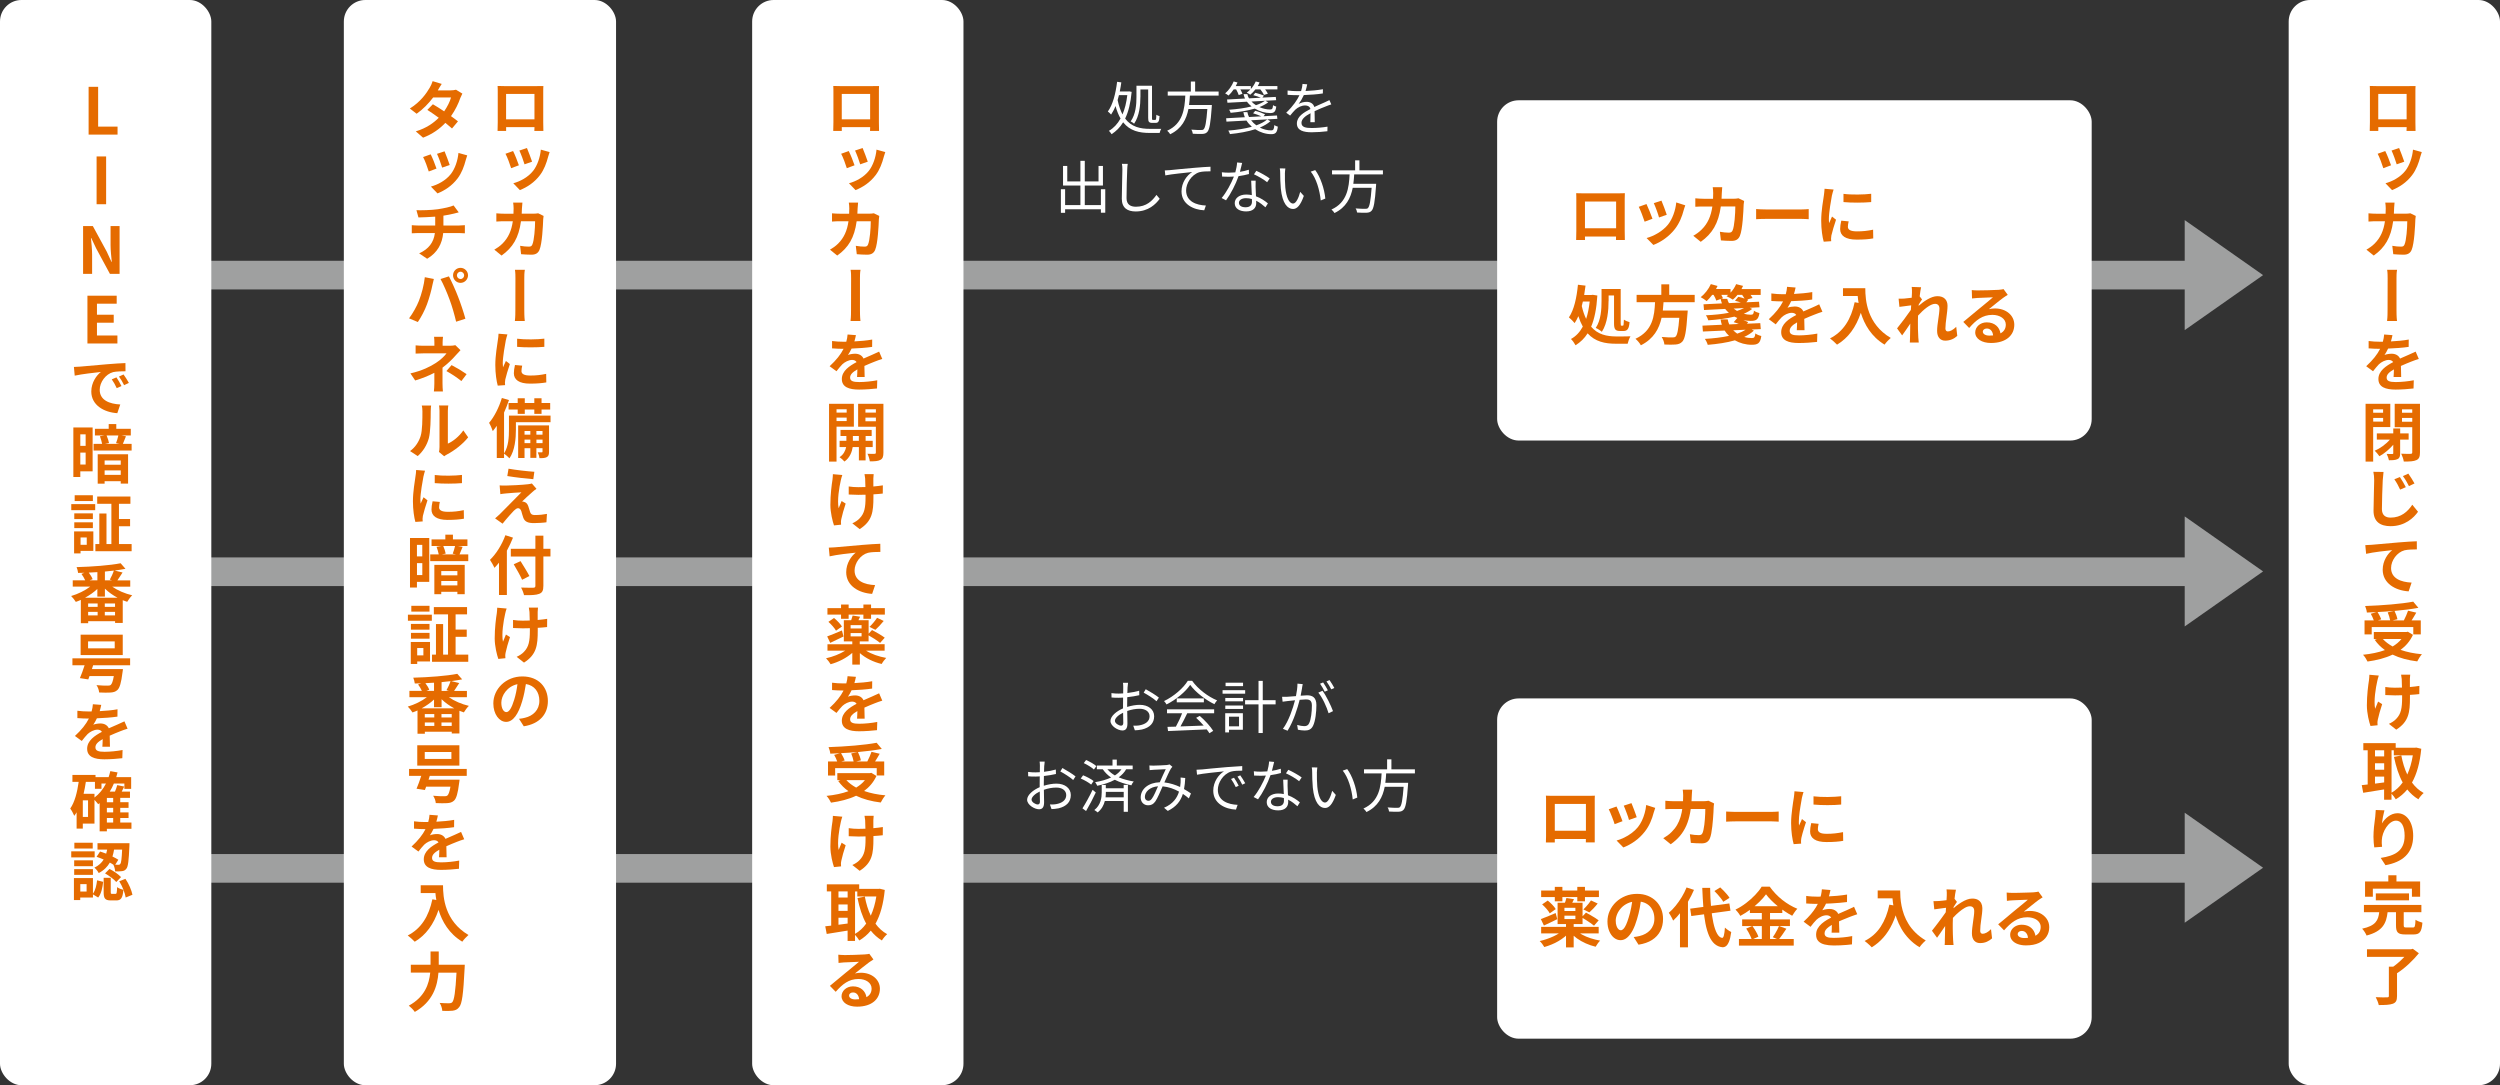 <?xml version="1.0" encoding="UTF-8"?><svg xmlns="http://www.w3.org/2000/svg" viewBox="0 0 698 303"><rect x="0" y="0" width="698" height="303" fill="#333333" stroke="none"/><defs><style>.cls-1{fill:#9fa0a0;}.cls-2{isolation:isolate;}.cls-3{mix-blend-mode:multiply;}.cls-4{fill:#e56b00;}.cls-5{fill:#fff;}</style></defs><g class="cls-2"><g id="_レイヤー_2"><g id="_レイヤー_2-2"><g class="cls-3"><polygon class="cls-1" points="609.97 61.45 631.85 76.81 609.97 92.17 609.97 61.45"/><rect class="cls-1" x="40.33" y="72.81" width="581.88" height="8"/></g><g class="cls-3"><polygon class="cls-1" points="609.97 144.18 631.85 159.54 609.97 174.9 609.97 144.18"/><rect class="cls-1" x="40.33" y="155.63" width="581.88" height="8"/></g><g class="cls-3"><polygon class="cls-1" points="609.97 226.91 631.85 242.27 609.97 257.63 609.97 226.91"/><rect class="cls-1" x="40.33" y="238.45" width="581.88" height="8"/></g><rect class="cls-5" width="59" height="303" rx="6" ry="6"/><rect class="cls-5" x="96" width="76" height="303" rx="6" ry="6"/><rect class="cls-5" x="210" width="59" height="303" rx="6" ry="6"/><rect class="cls-5" x="639" width="59" height="303" rx="6" ry="6"/><rect class="cls-5" x="418" y="195" width="166" height="95" rx="6" ry="6"/><rect class="cls-5" x="418" y="28" width="166" height="95" rx="6" ry="6"/><path class="cls-4" d="M24.74,24.24h2.66v11.11h5.42v2.23h-8.08v-13.34Z"/><path class="cls-4" d="M26.97,43.68h2.66v13.34h-2.66v-13.34Z"/><path class="cls-4" d="M23.2,63.12h2.72l3.87,7.11,1.33,2.88h.09c-.13-1.39-.34-3.15-.34-4.66v-5.33h2.52v13.34h-2.7l-3.85-7.13-1.35-2.86h-.09c.13,1.44.32,3.12.32,4.65v5.35h-2.52v-13.34Z"/><path class="cls-4" d="M24.41,82.56h8.17v2.23h-5.51v3.08h4.68v2.23h-4.68v3.57h5.71v2.23h-8.37v-13.34Z"/><path class="cls-4" d="M22.38,102.36c1.48-.14,4.5-.41,7.62-.67,1.82-.16,3.8-.27,5.02-.32l.02,2.29c-.95,0-2.48.02-3.44.23-2.12.56-3.76,2.84-3.76,4.95,0,2.9,2.74,3.94,5.74,4.09l-.83,2.43c-3.69-.23-7.26-2.23-7.26-6.05,0-2.54,1.49-4.55,2.68-5.46-1.66.18-5.26.58-7.31,1.03l-.22-2.43c.68-.02,1.39-.05,1.73-.09ZM33.92,107.78l-1.33.59c-.45-.97-.83-1.67-1.39-2.45l1.31-.56c.43.65,1.06,1.69,1.4,2.41ZM35.98,106.91l-1.33.63c-.47-.96-.86-1.62-1.44-2.4l1.28-.59c.45.61,1.12,1.66,1.49,2.36Z"/><path class="cls-4" d="M25.86,131.59h-3.44v1.58h-1.94v-13.83h5.38v12.24ZM22.42,121.26v3.22h1.49v-3.22h-1.49ZM23.91,129.69v-3.33h-1.49v3.33h1.49ZM36.75,123.92v1.87h-10.62v-1.87h2.38c-.11-.59-.36-1.46-.61-2.12l1.3-.22h-2.7v-1.85h3.85v-1.33h2.12v1.33h4.05v1.85h-2.63l1.28.23c-.32.77-.61,1.55-.86,2.11h2.45ZM27.28,126.84h8.48v8.19h-2.05v-.67h-4.5v.68h-1.93v-8.21ZM29.21,128.57v1.19h4.5v-1.19h-4.5ZM33.71,132.58v-1.24h-4.5v1.24h4.5ZM29.76,121.58c.29.67.58,1.55.68,2.12l-1.1.22h4l-.94-.2c.25-.59.5-1.5.65-2.14h-3.29Z"/><path class="cls-4" d="M19.9,140.75h6.68v1.69h-6.68v-1.69ZM26.05,153.81h-3.56v.7h-1.8v-6.14h5.37v5.44ZM25.93,144.93h-5.19v-1.6h5.19v1.6ZM20.74,145.83h5.19v1.62h-5.19v-1.62ZM25.93,139.89h-5.08v-1.62h5.08v1.62ZM22.49,150.06v2.05h1.73v-2.05h-1.73ZM36.75,151.9v2h-10.12v-2h1.1v-8.53h2v8.53h1.37v-11.24h-3.96v-2.03h9.27v2.03h-3.2v4.25h3.11v2.02h-3.11v4.97h3.55Z"/><path class="cls-4" d="M31.31,163.78c1.53,1.08,3.6,1.96,5.6,2.43-.47.43-1.08,1.28-1.4,1.82-.41-.13-.83-.29-1.24-.45v6.34h-2.14v-.49h-7.51v.56h-2.05v-6.5c-.47.22-.94.4-1.4.56-.29-.47-.88-1.24-1.31-1.64,1.87-.54,3.87-1.51,5.33-2.63h-4.88v-1.75h3.48c-.25-.58-.67-1.28-1.06-1.8l.86-.31c-.61.02-1.21.02-1.78.04-.04-.47-.25-1.19-.43-1.62,4.3-.11,9.34-.49,12.3-1.08l1.35,1.55c-.92.18-1.94.34-3.02.49l2.21.54c-.49.77-1.01,1.58-1.44,2.2h3.58v1.75h-5.02ZM32.82,166.89c-1.31-.7-2.54-1.57-3.53-2.54v2.23h-2.11v-2.14c-.99.92-2.18,1.76-3.44,2.45h9.07ZM27.26,168.49h-2.65v.95h2.65v-.95ZM24.61,171.81h2.65v-.97h-2.65v.97ZM27.19,159.74c-.81.05-1.6.09-2.41.13.45.59.9,1.31,1.08,1.84l-.83.32h2.16v-2.29ZM32.12,168.49h-2.86v.95h2.86v-.95ZM32.12,171.81v-.97h-2.86v.97h2.86ZM30.66,161.83c.4-.7.88-1.73,1.13-2.52-.81.11-1.64.2-2.5.27v2.45h2l-.63-.2Z"/><path class="cls-4" d="M26,185.75l-.34,1.06h8.66s-.04.59-.11.88c-.36,2.95-.79,4.38-1.44,4.97-.56.5-1.13.65-1.98.7-.68.05-1.85.04-3.11-.02-.04-.61-.32-1.46-.74-2.05,1.21.13,2.52.14,3.06.14.41,0,.65-.02.9-.18.34-.27.63-1.04.88-2.5h-6.79c-.11.34-.23.65-.34.94l-2.34-.36c.41-.95.9-2.29,1.31-3.58h-3.4v-1.94h16.11v1.94h-10.33ZM34.27,182.89h-11.76v-5.69h11.76v5.69ZM32.03,179.07h-7.44v1.94h7.44v-1.94Z"/><path class="cls-4" d="M28.27,196.79c-.09.45-.22,1.04-.43,1.76,1.67-.09,3.44-.23,4.97-.52l-.02,2.05c-1.67.25-3.85.4-5.74.47-.31.65-.65,1.28-1.01,1.8.47-.23,1.4-.36,2-.36,1.06,0,1.94.47,2.34,1.35.9-.41,1.64-.72,2.38-1.04.68-.31,1.31-.59,1.98-.9l.88,2.05c-.58.16-1.51.5-2.11.74-.79.31-1.8.72-2.88,1.21.02.99.05,2.27.07,3.08h-2.12c.05-.52.07-1.35.09-2.12-1.33.76-2.03,1.42-2.03,2.3,0,.97.85,1.24,2.56,1.24,1.51,0,3.48-.2,5.02-.5l-.07,2.29c-1.15.14-3.33.31-5.01.31-2.77,0-4.81-.68-4.81-2.95s2.14-3.67,4.12-4.72c-.27-.45-.76-.61-1.24-.61-.97,0-2.07.59-2.74,1.22-.52.54-1.04,1.17-1.64,1.94l-1.91-1.4c1.85-1.71,3.1-3.28,3.89-4.86h-.2c-.74,0-2.03-.04-3.01-.13v-2.05c.92.14,2.21.2,3.11.2h.86c.2-.68.32-1.39.36-2.02l2.32.18Z"/><path class="cls-4" d="M36.7,231.4h-6.86v.7h-2.02v-7.87c-.13.11-.27.22-.4.31-.2-.27-.65-.81-1.04-1.22v6.63h-3.26v1.4h-1.73v-4.56c-.2.34-.41.68-.65.99-.2-.49-.76-1.57-1.13-2.03,1.26-1.8,1.94-4.52,2.36-7.45h-1.75v-1.94h6.45v.61h3.66c.18-.54.34-1.1.47-1.67l2.02.36c-.11.45-.23.88-.36,1.31h4.16v3.28h-1.89v-1.48h-2.94c-.32.81-.72,1.55-1.15,2.25h1.46c.25-.61.5-1.28.63-1.82l1.94.41c-.22.49-.45.95-.68,1.4h2.3v1.76h-2.72v1.21h2.32v1.57h-2.32v1.28h2.32v1.55h-2.32v1.28h3.13v1.75ZM24.58,223.46h-1.46v4.63h1.46v-4.63ZM26.38,222.67c1.33-.99,2.41-2.32,3.21-3.91h-1.26v1.48h-1.82v-1.94h-2.54c-.16,1.13-.38,2.25-.63,3.33h3.04v1.04ZM31.6,222.78h-1.76v1.21h1.76v-1.21ZM31.6,225.55h-1.76v1.28h1.76v-1.28ZM29.84,229.66h1.76v-1.28h-1.76v1.28Z"/><path class="cls-4" d="M26.43,239.39h-6.54v-1.69h6.54v1.69ZM25.96,249.49c.67-.9.99-2.32,1.15-3.71l1.69.43c-.18,1.6-.5,3.31-1.39,4.38l-1.46-.88v.88h-3.55v.7h-1.76v-6.14h5.31v4.34ZM25.95,241.84h-5.24v-1.64h5.24v1.64ZM20.71,242.67h5.24v1.6h-5.24v-1.6ZM25.89,236.91h-5.13v-1.62h5.13v1.62ZM24.18,246.85h-1.76v2.07h1.76v-2.07ZM27.96,237.75c.54.16,1.12.38,1.69.59.11-.38.2-.76.27-1.13h-2.7v-1.78h8.93s0,.54-.02.79c-.18,4.07-.36,5.74-.85,6.32-.34.45-.68.61-1.19.68-.43.07-1.17.09-1.94.07-.04-.58-.23-1.37-.5-1.87-.31-.2-.63-.4-.99-.59-.65,1.15-1.62,2.16-3.1,2.93-.22-.47-.77-1.17-1.21-1.51,1.24-.59,2.05-1.39,2.59-2.27-.67-.29-1.35-.56-1.98-.76l.99-1.48ZM32.23,249.57c.34,0,.41-.23.47-1.89.36.32,1.21.63,1.75.77-.2,2.36-.72,2.95-2,2.95h-1.48c-1.69,0-2.03-.59-2.03-2.38v-3.94h1.98v3.93c0,.5.04.56.36.56h.95ZM30.57,242.6c1.15.59,2.54,1.51,3.22,2.29l-1.33,1.37c-.61-.74-1.98-1.75-3.13-2.41l1.24-1.24ZM31.85,237.21c-.11.65-.25,1.3-.45,1.93.63.31,1.21.61,1.64.9l-.86,1.39c.38.02.68.02.86.02.23.02.4-.04.54-.22.25-.29.4-1.35.52-4.02h-2.25ZM35.02,245.37c.95,1.37,1.71,3.21,1.96,4.45l-1.89.77c-.18-1.24-.92-3.15-1.8-4.54l1.73-.68Z"/><path class="cls-4" d="M140.78,24.04h9.2c.43,0,1.08,0,1.73-.02-.04.52-.04,1.15-.04,1.69v8.41c0,.68.02,2.36.04,2.43h-2.52s.02-.5.04-1.06h-7.92v1.06h-2.39c0-.07.05-1.6.05-2.43v-8.41c0-.5,0-1.21-.04-1.71.7.02,1.39.04,1.85.04ZM141.3,33.31h7.92v-7.09h-7.92v7.09Z"/><path class="cls-4" d="M143.25,42.17c.47.9,1.3,2.99,1.62,3.98l-2.16.81c-.27-.94-1.13-3.26-1.58-4.03l2.12-.76ZM153.04,43.77c-.47,1.78-1.12,3.58-2.27,5.11-1.6,2.12-3.64,3.4-5.62,4.2l-1.84-1.91c1.84-.5,4.11-1.64,5.55-3.48,1.17-1.49,1.94-3.75,2.14-5.91l2.45.68-.41,1.3ZM147.12,41.32c.32.76,1.19,3.02,1.44,3.82l-2.11.74c-.25-.9-1.01-2.95-1.44-3.85l2.11-.7Z"/><path class="cls-4" d="M145.73,58.11c-.02.54-.04,1.04-.07,1.55h3.29c.45,0,.9-.04,1.31-.11l1.51.74c-.05.29-.11.74-.11.92-.07,1.89-.29,6.77-1.04,8.55-.38.9-1.04,1.35-2.25,1.35-1.01,0-2.03-.07-2.88-.14l-.27-2.34c.85.16,1.76.23,2.45.23.56,0,.79-.16.97-.61.5-1.1.76-4.59.76-6.48h-3.94c-.63,4.63-2.29,7.35-5.42,9.58l-2.03-1.64c.7-.4,1.58-.99,2.29-1.71,1.62-1.62,2.5-3.58,2.88-6.23h-2.3c-.59,0-1.57.02-2.3.09v-2.3c.72.07,1.64.11,2.3.11h2.48c.02-.49.04-.97.04-1.49,0-.4-.05-1.21-.13-1.62h2.59c-.05.41-.11,1.15-.13,1.57Z"/><path class="cls-4" d="M143.91,77.79c0-.61,0-1.67-.14-2.47h2.77c-.16.79-.16,1.84-.16,2.47v8.68c0,.52,0,2.03.14,3.15h-2.77c.14-1.12.14-2.45.14-3.15,0-1.21.02-7.15.02-8.68Z"/><path class="cls-4" d="M141.23,94.96c-.23,1.17-.86,4.72-.86,6.48,0,.32.04.85.07,1.12.27-.59.56-1.19.81-1.78l1.1.86c-.5,1.48-1.08,3.4-1.28,4.34-.04.25-.09.65-.09.83.02.18.02.47.04.72l-2.05.14c-.34-1.22-.68-3.37-.68-5.78,0-2.65.54-5.62.72-6.99.07-.49.18-1.17.18-1.73l2.48.2c-.13.36-.36,1.26-.43,1.58ZM145.59,103.59c0,.79.68,1.26,2.47,1.26,1.57,0,2.88-.14,4.43-.47l.04,2.39c-1.13.2-2.56.34-4.56.34-3.02,0-4.5-1.08-4.5-2.9,0-.68.11-1.4.31-2.3l2.02.18c-.14.61-.2,1.03-.2,1.49ZM151.98,94.55v2.29c-2.18.18-5.37.2-7.6,0v-2.27c2.18.29,5.69.22,7.6-.02Z"/><path class="cls-4" d="M153.71,117.88h-9.67v2.12c0,2.34-.27,5.78-1.8,7.96-.31-.36-1.1-1.04-1.51-1.3v1.22h-2.03v-9c-.36.54-.74,1.04-1.12,1.48-.16-.5-.68-1.75-1.03-2.3,1.44-1.67,2.77-4.3,3.57-6.95l1.98.59c-.38,1.15-.85,2.34-1.37,3.49v11.4c1.26-1.93,1.37-4.65,1.37-6.63v-3.93h11.61v1.84ZM144.54,112.51v-1.31h1.98v1.31h2.66v-1.31h2.02v1.31h2.41v1.84h-2.41v1.21h-2.02v-1.21h-2.66v1.21h-1.98v-1.21h-2.54v-1.84h2.54ZM153.29,126.09c0,.81-.11,1.24-.61,1.53-.49.27-1.13.31-2.07.29-.04-.49-.25-1.15-.47-1.62.5.02.95.02,1.13,0,.16,0,.2-.04.2-.22v-.94h-1.71v2.7h-1.69v-2.7h-1.62v2.74h-1.78v-9.09h8.62v7.31ZM146.45,120.33v1.03h1.62v-1.03h-1.62ZM148.07,123.73v-.99h-1.62v.99h1.62ZM149.76,120.33v1.03h1.71v-1.03h-1.71ZM151.48,123.73v-.99h-1.71v.99h1.71Z"/><path class="cls-4" d="M148.65,137.37c-.81.68-2.45,2.21-2.88,2.65.16,0,.49.05.68.14.5.16.83.54,1.06,1.21.16.47.34,1.15.5,1.6.18.56.54.83,1.24.83,1.35,0,2.57-.14,3.46-.32l-.14,2.34c-.72.13-2.54.23-3.46.23-1.67,0-2.59-.36-3.01-1.51-.2-.52-.4-1.35-.54-1.8-.2-.61-.56-.85-.92-.85s-.74.29-1.17.7c-.59.63-1.93,2.07-3.15,3.62l-2.09-1.48c.32-.25.74-.63,1.22-1.08.9-.94,4.5-4.5,6.12-6.19-1.24.04-3.33.22-4.34.31-.63.05-1.15.13-1.53.2l-.2-2.45c.4.04,1.03.07,1.69.05.83,0,4.84-.18,6.3-.38.32-.04.81-.13,1.01-.2l1.28,1.48c-.47.32-.83.63-1.15.9ZM149.19,131.72l-.29,2.07c-1.85-.14-5.15-.52-7.26-.88l.34-2.05c1.98.36,5.37.74,7.2.86Z"/><path class="cls-4" d="M143.23,150.11c-.49,1.21-1.04,2.43-1.71,3.64v12.37h-2.2v-9.02c-.41.52-.85,1.01-1.26,1.44-.23-.52-.88-1.71-1.26-2.23,1.71-1.64,3.35-4.23,4.3-6.88l2.12.68ZM153.69,155.37h-1.98v8.17c0,1.39-.32,1.94-1.19,2.27-.88.34-2.23.38-4.21.36-.13-.61-.5-1.57-.83-2.12,1.39.05,2.97.05,3.39.04.45,0,.61-.14.61-.54v-8.17h-6.86v-2.16h6.86v-3.67h2.23v3.67h1.98v2.16ZM145.77,161.87c-.47-1.1-1.53-2.95-2.34-4.32l1.91-.88c.81,1.31,1.93,3.08,2.47,4.16l-2.03,1.04Z"/><path class="cls-4" d="M141.45,169.91c-.16.45-.34,1.08-.41,1.46-.45,1.94-1.06,5.64-.61,7.81.23-.54.58-1.39.83-2.02l1.13.72c-.52,1.51-.99,3.28-1.21,4.29-.07.27-.11.67-.11.86,0,.18.02.49.04.74l-1.98.2c-.38-1.08-1.01-3.53-1.01-5.73,0-2.9.36-5.62.59-7.06.07-.49.09-1.08.11-1.51l2.63.23ZM150.21,169.62c-.05.38-.07.81-.09,1.21v2.27c.99-.09,1.93-.2,2.65-.32l-.02,2.29c-.72.09-1.62.16-2.61.22v.74c0,4.16-.32,6.73-3.84,8.97l-2.05-1.62c.68-.29,1.57-.85,2.05-1.4,1.35-1.4,1.64-2.99,1.64-5.96v-.63c-.67.02-1.33.04-1.98.04-.76,0-1.84-.05-2.72-.09v-2.25c.86.13,1.75.2,2.68.2.63,0,1.3-.02,1.98-.04-.02-.99-.04-1.91-.07-2.4-.04-.41-.13-.94-.18-1.21h2.56Z"/><path class="cls-4" d="M146.24,202.78l-1.33-2.09c.67-.07,1.17-.16,1.66-.29,2.23-.52,4.02-2.14,4.02-4.74,0-2.45-1.35-4.29-3.76-4.68-.23,1.51-.54,3.13-1.04,4.81-1.04,3.56-2.54,5.76-4.47,5.76s-3.58-2.16-3.58-5.15c0-4.07,3.53-7.54,8.1-7.54s7.13,3.04,7.13,6.88c0,3.62-2.27,6.34-6.72,7.04ZM141.37,198.82c.76,0,1.48-1.1,2.2-3.48.41-1.31.72-2.85.9-4.32-2.92.63-4.5,3.22-4.5,5.17,0,1.76.72,2.63,1.4,2.63Z"/><path class="cls-4" d="M122.25,25.23h3.55c.54,0,1.13-.07,1.51-.18l1.78,1.08c-.18.34-.41.83-.58,1.26-.47,1.4-1.35,3.29-2.59,5.04.76.54,1.44,1.04,1.94,1.46l-1.66,1.98c-.49-.45-1.13-.99-1.85-1.57-1.53,1.62-3.53,3.11-6.23,4.14l-2.03-1.76c3.02-.92,4.97-2.36,6.41-3.8-1.13-.83-2.29-1.62-3.19-2.2l1.55-1.57c.92.52,2.03,1.24,3.15,1.98.88-1.28,1.64-2.79,1.91-3.87h-4.99c-1.22,1.62-2.84,3.31-4.61,4.54l-1.89-1.46c3.06-1.91,4.66-4.3,5.55-5.82.27-.43.65-1.24.81-1.82l2.54.77c-.43.61-.86,1.4-1.08,1.78Z"/><path class="cls-4" d="M120.25,43.09c.47.9,1.3,2.99,1.62,3.98l-2.16.81c-.27-.94-1.13-3.26-1.58-4.03l2.12-.76ZM130.04,44.69c-.47,1.78-1.12,3.58-2.27,5.11-1.6,2.12-3.64,3.4-5.62,4.2l-1.84-1.91c1.84-.5,4.11-1.64,5.55-3.48,1.17-1.49,1.94-3.75,2.14-5.91l2.45.68-.41,1.3ZM124.12,42.24c.32.76,1.19,3.02,1.44,3.82l-2.11.74c-.25-.9-1.01-2.95-1.44-3.85l2.11-.7Z"/><path class="cls-4" d="M122.23,58.42c1.76-.27,3.55-.65,4.41-1.06l1.44,1.93c-.59.16-1.04.27-1.33.34-.85.23-1.89.41-2.95.58v2.75h4.41c.38,0,1.19-.05,1.58-.09v2.27c-.47-.04-1.06-.07-1.53-.07h-4.52c-.29,2.94-1.55,5.44-4.48,7.18l-2.23-1.51c2.67-1.21,4.07-3.08,4.39-5.67h-4.81c-.54,0-1.19.04-1.64.07v-2.27c.49.04,1.06.09,1.62.09h4.92v-2.47c-1.67.14-3.49.18-4.68.22l-.56-2.02c1.33.04,4.05,0,5.96-.27Z"/><path class="cls-4" d="M118.59,77.39l2.54.5c-.14.5-.34,1.37-.41,1.75-.23,1.24-.88,3.64-1.49,5.28-.61,1.69-1.66,3.67-2.57,4.99l-2.45-1.03c1.08-1.44,2.12-3.31,2.74-4.86.76-1.94,1.42-4.41,1.66-6.63ZM123,77.9l2.34-.74c.72,1.35,1.93,4.03,2.57,5.73.63,1.58,1.57,4.38,2.03,6.1l-2.59.83c-.49-2.07-1.12-4.29-1.82-6.16-.67-1.84-1.78-4.43-2.54-5.76ZM128.58,74.78c1.15,0,2.09.95,2.09,2.09s-.94,2.11-2.09,2.11-2.09-.95-2.09-2.11.92-2.09,2.09-2.09ZM128.58,77.9c.56,0,1.01-.45,1.01-1.03,0-.54-.45-1.01-1.01-1.01s-1.01.47-1.01,1.01c0,.58.45,1.03,1.01,1.03Z"/><path class="cls-4" d="M123.58,95.63v.9h2.09c.54,0,1.04-.05,1.46-.16l1.44,1.4c-.43.45-.97,1.03-1.35,1.46-.88,1.03-2.23,2.34-3.67,3.42v4.41c0,.7.05,1.69.11,2.23h-2.52c.07-.49.13-1.53.13-2.23v-2.97c-1.6.83-3.46,1.57-5.35,2.14l-1.33-1.98c3.37-.77,5.6-1.94,7.11-2.92,1.35-.86,2.45-1.96,2.97-2.68h-6.36c-.63,0-1.73.04-2.27.07v-2.3c.65.09,1.62.11,2.23.11h3.01v-.9c0-.56-.04-1.19-.09-1.6h2.5c-.05.41-.11,1.06-.11,1.6ZM124.64,103.6l1.44-1.66c1.62.85,2.52,1.39,4.2,2.52l-1.46,1.93c-1.51-1.19-2.66-1.93-4.18-2.79Z"/><path class="cls-4" d="M117.44,121.73c.5-1.49.5-4.81.5-6.91,0-.7-.07-1.17-.18-1.6h2.61c-.02.07-.11.86-.11,1.58,0,2.07-.05,5.73-.52,7.53-.54,1.96-1.62,3.69-3.11,5.01l-2.14-1.4c1.55-1.12,2.48-2.7,2.95-4.19ZM122.71,124.9v-10.21c0-.77-.13-1.44-.13-1.49h2.59c-.02.05-.13.74-.13,1.51v9.15c1.42-.61,3.15-2,4.32-3.69l1.35,1.93c-1.46,1.89-3.96,3.78-5.92,4.79-.38.18-.59.38-.77.5l-1.46-1.21c.09-.34.14-.81.14-1.28Z"/><path class="cls-4" d="M118.23,133.01c-.23,1.17-.86,4.72-.86,6.48,0,.32.04.85.07,1.12.27-.59.56-1.19.81-1.78l1.1.86c-.5,1.48-1.08,3.4-1.28,4.34-.04.25-.09.65-.09.83.02.18.02.47.04.72l-2.05.14c-.34-1.22-.68-3.37-.68-5.78,0-2.65.54-5.62.72-6.99.07-.49.18-1.17.18-1.73l2.48.2c-.13.36-.36,1.26-.43,1.58ZM122.59,141.64c0,.79.68,1.26,2.47,1.26,1.57,0,2.88-.14,4.43-.47l.04,2.39c-1.13.2-2.56.34-4.56.34-3.02,0-4.5-1.08-4.5-2.9,0-.68.11-1.4.31-2.3l2.02.18c-.14.61-.2,1.03-.2,1.49ZM128.98,132.6v2.29c-2.18.18-5.37.2-7.6,0v-2.27c2.18.29,5.69.22,7.6-.02Z"/><path class="cls-4" d="M119.85,162.46h-3.44v1.58h-1.94v-13.83h5.38v12.24ZM116.41,152.13v3.22h1.49v-3.22h-1.49ZM117.91,160.56v-3.33h-1.49v3.33h1.49ZM130.74,154.79v1.87h-10.62v-1.87h2.38c-.11-.59-.36-1.46-.61-2.12l1.3-.22h-2.7v-1.85h3.85v-1.33h2.12v1.33h4.05v1.85h-2.63l1.28.23c-.32.77-.61,1.55-.86,2.11h2.45ZM121.27,157.71h8.48v8.19h-2.05v-.67h-4.5v.68h-1.93v-8.21ZM123.2,159.44v1.19h4.5v-1.19h-4.5ZM127.7,163.45v-1.24h-4.5v1.24h4.5ZM123.76,152.45c.29.67.58,1.55.68,2.12l-1.1.22h4l-.94-.2c.25-.59.5-1.49.65-2.14h-3.29Z"/><path class="cls-4" d="M113.89,171.62h6.68v1.69h-6.68v-1.69ZM120.05,184.68h-3.56v.7h-1.8v-6.14h5.37v5.44ZM119.92,175.8h-5.19v-1.6h5.19v1.6ZM114.74,176.7h5.19v1.62h-5.19v-1.62ZM119.92,170.76h-5.08v-1.62h5.08v1.62ZM116.48,180.93v2.05h1.73v-2.05h-1.73ZM130.74,182.77v2h-10.12v-2h1.1v-8.53h2v8.53h1.37v-11.24h-3.96v-2.03h9.27v2.03h-3.2v4.25h3.11v2.02h-3.11v4.97h3.55Z"/><path class="cls-4" d="M125.31,194.65c1.53,1.08,3.6,1.96,5.6,2.43-.47.43-1.08,1.28-1.4,1.82-.41-.13-.83-.29-1.24-.45v6.34h-2.14v-.49h-7.51v.56h-2.05v-6.5c-.47.22-.94.4-1.4.56-.29-.47-.88-1.24-1.31-1.64,1.87-.54,3.87-1.51,5.33-2.63h-4.88v-1.75h3.48c-.25-.58-.67-1.28-1.06-1.8l.86-.31c-.61.02-1.21.02-1.78.04-.04-.47-.25-1.19-.43-1.62,4.3-.11,9.34-.49,12.3-1.08l1.35,1.55c-.92.18-1.94.34-3.02.49l2.21.54c-.49.77-1.01,1.58-1.44,2.2h3.58v1.75h-5.02ZM126.82,197.76c-1.31-.7-2.54-1.57-3.53-2.54v2.23h-2.11v-2.14c-.99.92-2.18,1.76-3.44,2.45h9.07ZM121.25,199.36h-2.65v.95h2.65v-.95ZM118.61,202.68h2.65v-.97h-2.65v.97ZM121.18,190.61c-.81.05-1.6.09-2.41.13.45.59.9,1.31,1.08,1.84l-.83.32h2.16v-2.29ZM126.12,199.36h-2.86v.95h2.86v-.95ZM126.12,202.68v-.97h-2.86v.97h2.86ZM124.66,192.7c.4-.7.88-1.73,1.13-2.52-.81.11-1.64.2-2.5.27v2.45h2l-.63-.2Z"/><path class="cls-4" d="M119.99,216.63l-.34,1.06h8.66s-.04.59-.11.88c-.36,2.95-.79,4.38-1.44,4.97-.56.5-1.13.65-1.98.7-.68.05-1.85.04-3.11-.02-.04-.61-.32-1.46-.74-2.05,1.21.13,2.52.14,3.06.14.41,0,.65-.02.9-.18.34-.27.63-1.04.88-2.5h-6.79c-.11.34-.23.65-.34.94l-2.34-.36c.41-.95.9-2.29,1.31-3.58h-3.4v-1.94h16.11v1.94h-10.33ZM128.26,213.76h-11.76v-5.69h11.76v5.69ZM126.03,209.95h-7.44v1.94h7.44v-1.94Z"/><path class="cls-4" d="M122.26,227.66c-.09.45-.22,1.04-.43,1.76,1.67-.09,3.44-.23,4.97-.52l-.02,2.05c-1.67.25-3.85.4-5.74.47-.31.65-.65,1.28-1.01,1.8.47-.23,1.4-.36,2-.36,1.06,0,1.94.47,2.34,1.35.9-.41,1.64-.72,2.38-1.04.68-.31,1.31-.59,1.98-.9l.88,2.05c-.58.16-1.51.5-2.11.74-.79.31-1.8.72-2.88,1.21.02.99.05,2.27.07,3.08h-2.12c.05-.52.07-1.35.09-2.12-1.33.76-2.03,1.42-2.03,2.3,0,.97.85,1.24,2.56,1.24,1.51,0,3.48-.2,5.02-.5l-.07,2.29c-1.15.14-3.33.31-5.01.31-2.77,0-4.81-.68-4.81-2.95s2.14-3.67,4.12-4.72c-.27-.45-.76-.61-1.24-.61-.97,0-2.07.59-2.74,1.22-.52.54-1.04,1.17-1.64,1.94l-1.91-1.4c1.85-1.71,3.1-3.28,3.89-4.86h-.2c-.74,0-2.03-.04-3.01-.13v-2.05c.92.14,2.21.2,3.11.2h.86c.2-.68.32-1.39.36-2.02l2.32.18Z"/><path class="cls-4" d="M123.69,247.17c0,3.4.49,9.98,7.11,13.88-.47.38-1.35,1.31-1.73,1.87-3.73-2.25-5.64-5.65-6.63-8.88-1.35,4.03-3.51,7.02-6.64,8.89-.4-.45-1.4-1.33-1.96-1.75,3.75-1.89,5.89-5.37,6.88-10.1l1.1.2c-.13-.68-.2-1.33-.25-1.94h-4.11v-2.18h6.23Z"/><path class="cls-4" d="M129.77,269.35s-.02.74-.05,1.03c-.36,7.17-.72,9.87-1.51,10.8-.54.7-1.06.9-1.84,1.01-.67.09-1.78.09-2.88.04-.04-.65-.32-1.6-.74-2.21,1.13.09,2.2.09,2.67.09.38,0,.59-.05.85-.29.54-.56.9-2.92,1.19-8.26h-5.04c-.29,3.73-1.55,8.1-6.61,10.97-.34-.54-1.15-1.35-1.67-1.75,4.47-2.43,5.67-6.07,5.98-9.22h-5.42v-2.2h5.51v-3.71h2.29v3.71h7.29Z"/><path class="cls-4" d="M234.5,24.04h9.2c.43,0,1.08,0,1.73-.02-.04.52-.04,1.15-.04,1.69v8.41c0,.68.02,2.36.04,2.43h-2.52s.02-.5.04-1.06h-7.92v1.06h-2.39c0-.07.05-1.6.05-2.43v-8.41c0-.5,0-1.21-.04-1.71.7.02,1.39.04,1.85.04ZM235.02,33.31h7.92v-7.09h-7.92v7.09Z"/><path class="cls-4" d="M236.97,42.17c.47.9,1.3,2.99,1.62,3.98l-2.16.81c-.27-.94-1.13-3.26-1.58-4.03l2.12-.76ZM246.76,43.77c-.47,1.78-1.12,3.58-2.27,5.11-1.6,2.12-3.64,3.4-5.62,4.2l-1.84-1.91c1.84-.5,4.11-1.64,5.55-3.48,1.17-1.49,1.94-3.75,2.14-5.91l2.45.68-.41,1.3ZM240.84,41.32c.32.76,1.19,3.02,1.44,3.82l-2.11.74c-.25-.9-1.01-2.95-1.44-3.85l2.11-.7Z"/><path class="cls-4" d="M239.45,58.11c-.02.54-.04,1.04-.07,1.55h3.29c.45,0,.9-.04,1.31-.11l1.51.74c-.05.29-.11.74-.11.92-.07,1.89-.29,6.77-1.04,8.55-.38.9-1.04,1.35-2.25,1.35-1.01,0-2.03-.07-2.88-.14l-.27-2.34c.85.16,1.76.23,2.45.23.56,0,.79-.16.97-.61.5-1.1.76-4.59.76-6.48h-3.94c-.63,4.63-2.29,7.35-5.42,9.58l-2.03-1.64c.7-.4,1.58-.99,2.29-1.71,1.62-1.62,2.5-3.58,2.88-6.23h-2.3c-.59,0-1.57.02-2.3.09v-2.3c.72.07,1.64.11,2.3.11h2.48c.02-.49.04-.97.04-1.49,0-.4-.05-1.21-.13-1.62h2.59c-.05.41-.11,1.15-.13,1.57Z"/><path class="cls-4" d="M237.63,77.79c0-.61,0-1.67-.14-2.47h2.77c-.16.79-.16,1.84-.16,2.47v8.68c0,.52,0,2.03.14,3.15h-2.77c.14-1.12.14-2.45.14-3.15,0-1.21.02-7.15.02-8.68Z"/><path class="cls-4" d="M238.98,93.56c-.09.45-.22,1.04-.43,1.76,1.67-.09,3.44-.23,4.97-.52l-.02,2.05c-1.67.25-3.85.4-5.74.47-.31.65-.65,1.28-1.01,1.8.47-.23,1.4-.36,2-.36,1.06,0,1.94.47,2.34,1.35.9-.41,1.64-.72,2.38-1.04.68-.31,1.31-.59,1.98-.9l.88,2.05c-.58.16-1.51.5-2.11.74-.79.31-1.8.72-2.88,1.21.02.99.05,2.27.07,3.08h-2.12c.05-.52.07-1.35.09-2.12-1.33.76-2.03,1.42-2.03,2.3,0,.97.85,1.24,2.56,1.24,1.51,0,3.48-.2,5.02-.5l-.07,2.29c-1.15.14-3.33.31-5.01.31-2.77,0-4.81-.68-4.81-2.95s2.14-3.67,4.12-4.72c-.27-.45-.76-.61-1.24-.61-.97,0-2.07.59-2.74,1.22-.52.54-1.04,1.17-1.64,1.94l-1.91-1.4c1.85-1.71,3.1-3.28,3.89-4.86h-.2c-.74,0-2.03-.04-3.01-.13v-2.05c.92.14,2.21.2,3.11.2h.86c.2-.68.32-1.39.36-2.02l2.32.18Z"/><path class="cls-4" d="M233.56,119.12v9.76h-2.09v-16.13h6.93v6.37h-4.84ZM233.56,114.27v.92h2.83v-.92h-2.83ZM236.39,117.57v-.97h-2.83v.97h2.83ZM241.67,124.83v3.71h-1.87v-3.71h-1.73c-.18,1.24-.77,2.99-2.3,4.03-.31-.38-.95-.94-1.37-1.22,1.15-.72,1.66-1.89,1.84-2.81h-1.82v-1.75h1.89v-1.35h-1.64v-1.69h8.7v1.69h-1.69v1.35h1.98v1.75h-1.98ZM239.79,123.08v-1.35h-1.67v1.35h1.67ZM246.65,126.37c0,1.1-.2,1.69-.85,2.03-.65.36-1.58.41-2.95.41-.07-.59-.36-1.57-.65-2.12.81.04,1.69.04,1.96.02.29,0,.38-.11.38-.36v-7.2h-4.95v-6.41h7.06v13.63ZM241.63,114.27v.92h2.92v-.92h-2.92ZM244.55,117.61v-1.01h-2.92v1.01h2.92Z"/><path class="cls-4" d="M235.17,132.63c-.16.45-.34,1.08-.41,1.46-.45,1.94-1.06,5.64-.61,7.81.23-.54.58-1.39.83-2.02l1.13.72c-.52,1.51-.99,3.28-1.21,4.29-.07.27-.11.67-.11.86,0,.18.02.49.04.74l-1.98.2c-.38-1.08-1.01-3.53-1.01-5.73,0-2.9.36-5.62.59-7.06.07-.49.09-1.08.11-1.51l2.63.23ZM243.93,132.35c-.05.38-.07.81-.09,1.21v2.27c.99-.09,1.93-.2,2.65-.32l-.02,2.29c-.72.09-1.62.16-2.61.22v.74c0,4.16-.32,6.73-3.84,8.97l-2.05-1.62c.68-.29,1.57-.85,2.05-1.4,1.35-1.4,1.64-2.99,1.64-5.96v-.63c-.67.02-1.33.04-1.98.04-.76,0-1.84-.05-2.72-.09v-2.25c.86.13,1.75.2,2.68.2.63,0,1.3-.02,1.98-.04-.02-.99-.04-1.91-.07-2.4-.04-.41-.13-.94-.18-1.21h2.56Z"/><path class="cls-4" d="M233.13,152.81c1.48-.14,4.5-.41,7.63-.67,1.82-.16,3.78-.27,5.02-.32l.02,2.27c-.95.02-2.48.02-3.44.25-2.12.56-3.76,2.84-3.76,4.95,0,2.9,2.74,3.94,5.73,4.07l-.83,2.45c-3.69-.23-7.24-2.23-7.24-6.05,0-2.54,1.48-4.56,2.66-5.46-1.66.16-5.26.56-7.29,1.03l-.23-2.43c.68-.02,1.39-.05,1.73-.09Z"/><path class="cls-4" d="M241.81,181.67c1.49.94,3.55,1.66,5.62,2.02-.41.41-.99,1.17-1.26,1.69-2.29-.52-4.5-1.62-6.1-3.04v3.22h-2.11v-3.28c-1.62,1.42-3.85,2.57-6.05,3.17-.29-.5-.86-1.26-1.28-1.66,1.89-.41,3.87-1.19,5.35-2.12h-4.95v-1.8h6.93v-.79h-2.36v-5.92h2.05c.16-.45.32-.92.41-1.3l2.09.32c-.16.34-.32.67-.47.97h2.84v3.78l.95-1.03c1.12.59,2.74,1.51,3.55,2.14l-1.3,1.46c-.68-.58-2.09-1.49-3.21-2.12v1.69h-2.47v.79h6.95v1.8h-5.2ZM235.51,177.71c-1.24.61-2.59,1.26-3.71,1.78l-.85-1.8c1.06-.36,2.59-1.03,4.12-1.67l.43,1.69ZM234.82,171.59h-3.8v-1.8h3.8v-1.01h2.12v1.01h4.12v-1.01h2.14v1.01h3.85v1.8h-3.85v1.17h-2.14v-1.17h-4.12v1.17h-2.12v-1.17ZM232.86,172.54c.83.68,1.78,1.66,2.21,2.38l-1.66,1.17c-.38-.7-1.3-1.75-2.12-2.47l1.57-1.08ZM240.55,174.54h-3.06v.92h3.06v-.92ZM237.49,177.69h3.06v-.94h-3.06v.94ZM242.76,175.03c.7-.67,1.6-1.73,2.12-2.54l1.85.88c-.74.92-1.62,1.85-2.32,2.47l-1.66-.81Z"/><path class="cls-4" d="M238.98,188.96c-.09.45-.22,1.04-.43,1.76,1.67-.09,3.44-.23,4.97-.52l-.02,2.05c-1.67.25-3.85.4-5.74.47-.31.65-.65,1.28-1.01,1.8.47-.23,1.4-.36,2-.36,1.06,0,1.94.47,2.34,1.35.9-.41,1.64-.72,2.38-1.04.68-.31,1.31-.59,1.98-.9l.88,2.05c-.58.16-1.51.5-2.11.74-.79.31-1.8.72-2.88,1.21.02.99.05,2.27.07,3.08h-2.12c.05-.52.07-1.35.09-2.12-1.33.76-2.03,1.42-2.03,2.3,0,.97.85,1.24,2.56,1.24,1.51,0,3.48-.2,5.02-.5l-.07,2.29c-1.15.14-3.33.31-5.01.31-2.77,0-4.81-.68-4.81-2.95s2.14-3.67,4.12-4.72c-.27-.45-.76-.61-1.24-.61-.97,0-2.07.59-2.74,1.22-.52.54-1.04,1.17-1.64,1.94l-1.91-1.4c1.85-1.71,3.1-3.28,3.89-4.86h-.2c-.74,0-2.03-.04-3.01-.13v-2.05c.92.14,2.21.2,3.11.2h.86c.2-.68.32-1.39.36-2.02l2.32.18Z"/><path class="cls-4" d="M244.71,216.64c-.81,1.76-2,3.13-3.46,4.2,1.73.61,3.75,1.03,5.96,1.22-.45.49-1.03,1.42-1.31,2-2.61-.32-4.93-.94-6.88-1.89-2.07.99-4.47,1.58-7,1.93-.22-.5-.81-1.46-1.26-1.89,2.25-.23,4.34-.65,6.12-1.31-1.1-.77-2.05-1.73-2.84-2.83l.59-.25h-.85v-1.96h9.09l.4-.09,1.44.88ZM233.18,216.52h-2v-3.91h2.57c-.18-.56-.52-1.28-.85-1.85l1.6-.45c-.9.05-1.82.09-2.68.11-.04-.54-.29-1.35-.49-1.82,4.74-.16,10.15-.59,13.43-1.22l1.44,1.73c-1.94.36-4.27.65-6.66.86.36.72.7,1.67.81,2.32l-1.33.32h3.13c.43-.83.9-1.89,1.17-2.7l2.29.54c-.41.76-.88,1.49-1.3,2.16h2.56v3.91h-2.09v-2.05h-11.61v2.05ZM239.43,209.96c-1.51.14-3.08.25-4.61.32.41.67.83,1.48,1.01,2.05l-.94.27h3.44c-.11-.63-.38-1.53-.68-2.23l1.78-.41ZM236.3,217.81c.74.81,1.66,1.49,2.74,2.09.95-.58,1.8-1.26,2.45-2.09h-5.19Z"/><path class="cls-4" d="M235.17,228.03c-.16.45-.34,1.08-.41,1.46-.45,1.94-1.06,5.64-.61,7.81.23-.54.58-1.39.83-2.02l1.13.72c-.52,1.51-.99,3.28-1.21,4.29-.07.27-.11.67-.11.86,0,.18.02.49.04.74l-1.98.2c-.38-1.08-1.01-3.53-1.01-5.73,0-2.9.36-5.62.59-7.06.07-.49.09-1.08.11-1.51l2.63.23ZM243.93,227.75c-.05.38-.07.81-.09,1.21v2.27c.99-.09,1.93-.2,2.65-.32l-.02,2.29c-.72.09-1.62.16-2.61.22v.74c0,4.16-.32,6.73-3.84,8.97l-2.05-1.62c.68-.29,1.57-.85,2.05-1.4,1.35-1.4,1.64-2.99,1.64-5.96v-.63c-.67.02-1.33.04-1.98.04-.76,0-1.84-.05-2.72-.09v-2.25c.86.13,1.75.2,2.68.2.63,0,1.3-.02,1.98-.04-.02-.99-.04-1.91-.07-2.4-.04-.41-.13-.94-.18-1.21h2.56Z"/><path class="cls-4" d="M247.03,248.46c-.38,3.93-1.24,7.02-2.59,9.44.88,1.21,1.96,2.21,3.26,2.92-.49.4-1.15,1.21-1.48,1.76-1.22-.74-2.23-1.66-3.1-2.75-.92,1.12-1.98,2.02-3.21,2.75-.27-.47-.76-1.13-1.19-1.57v1.69h-2.07v-2.88c-2.07.36-4.18.68-5.83.94l-.41-2.14c.49-.05,1.04-.11,1.66-.18v-9.56h-1.22v-1.98h9.04v1.28h5.38l.36-.05,1.4.34ZM234.1,248.88v1.71h2.56v-1.71h-2.56ZM234.1,254.32h2.56v-1.8h-2.56v1.8ZM234.1,258.19c.83-.11,1.69-.23,2.56-.34v-1.62h-2.56v1.96ZM238.73,260.73c1.19-.67,2.23-1.64,3.11-2.86-1.1-2-1.87-4.41-2.43-7.13l2.05-.41c.36,1.93.9,3.75,1.66,5.33.7-1.55,1.24-3.35,1.55-5.37h-5.31v-1.4h-.63v11.85Z"/><path class="cls-4" d="M235.65,266.66c.94,0,4.7-.09,5.71-.18.74-.05,1.15-.11,1.35-.18l1.15,1.58c-.41.27-.83.52-1.22.81-.95.68-2.83,2.23-3.94,3.1.59-.14,1.13-.2,1.69-.2,2.99,0,5.28,1.89,5.28,4.45,0,2.79-2.12,5.02-6.39,5.02-2.47,0-4.32-1.13-4.32-2.92,0-1.42,1.31-2.75,3.19-2.75,2.18,0,3.51,1.35,3.76,3.02.95-.52,1.44-1.33,1.44-2.41,0-1.58-1.58-2.67-3.66-2.67-2.7,0-4.47,1.44-6.36,3.58l-1.62-1.66c1.26-1.01,3.39-2.79,4.41-3.66.99-.83,2.84-2.29,3.71-3.06-.92.02-3.33.13-4.27.18-.49.04-1.03.09-1.44.14l-.07-2.3c.5.05,1.1.09,1.6.09ZM238.84,279.03c.36,0,.7-.02,1.03-.05-.11-1.15-.76-1.89-1.71-1.89-.68,0-1.1.41-1.1.85,0,.67.7,1.1,1.78,1.1Z"/><path class="cls-4" d="M663.49,24.04h9.2c.43,0,1.08,0,1.73-.02-.04.52-.04,1.15-.04,1.69v8.41c0,.68.02,2.36.04,2.43h-2.52s.02-.5.04-1.06h-7.92v1.06h-2.39c0-.07.05-1.6.05-2.43v-8.41c0-.5,0-1.21-.04-1.71.7.02,1.39.04,1.85.04ZM664.01,33.31h7.92v-7.09h-7.92v7.09Z"/><path class="cls-4" d="M665.96,42.17c.47.9,1.3,2.99,1.62,3.98l-2.16.81c-.27-.94-1.13-3.26-1.58-4.03l2.12-.76ZM675.75,43.77c-.47,1.78-1.12,3.58-2.27,5.11-1.6,2.12-3.64,3.4-5.62,4.2l-1.84-1.91c1.84-.5,4.11-1.64,5.55-3.48,1.17-1.49,1.94-3.75,2.14-5.91l2.45.68-.41,1.3ZM669.83,41.32c.32.76,1.19,3.02,1.44,3.82l-2.11.74c-.25-.9-1.01-2.95-1.44-3.85l2.11-.7Z"/><path class="cls-4" d="M668.44,58.11c-.02.54-.04,1.04-.07,1.55h3.29c.45,0,.9-.04,1.31-.11l1.51.74c-.05.29-.11.74-.11.92-.07,1.89-.29,6.77-1.04,8.55-.38.9-1.04,1.35-2.25,1.35-1.01,0-2.03-.07-2.88-.14l-.27-2.34c.85.16,1.76.23,2.45.23.56,0,.79-.16.97-.61.5-1.1.76-4.59.76-6.48h-3.94c-.63,4.63-2.29,7.35-5.42,9.58l-2.04-1.64c.7-.4,1.58-.99,2.29-1.71,1.62-1.62,2.5-3.58,2.88-6.23h-2.3c-.59,0-1.57.02-2.3.09v-2.3c.72.07,1.64.11,2.3.11h2.48c.02-.49.04-.97.04-1.49,0-.4-.05-1.21-.13-1.62h2.59c-.05.41-.11,1.15-.13,1.57Z"/><path class="cls-4" d="M666.63,77.79c0-.61,0-1.67-.14-2.47h2.77c-.16.79-.16,1.84-.16,2.47v8.68c0,.52,0,2.03.14,3.15h-2.77c.14-1.12.14-2.45.14-3.15,0-1.21.02-7.15.02-8.68Z"/><path class="cls-4" d="M667.98,93.56c-.09.45-.22,1.04-.43,1.76,1.67-.09,3.44-.23,4.97-.52l-.02,2.05c-1.67.25-3.85.4-5.74.47-.31.65-.65,1.28-1.01,1.8.47-.23,1.41-.36,2-.36,1.06,0,1.94.47,2.34,1.35.9-.41,1.64-.72,2.38-1.04.68-.31,1.31-.59,1.98-.9l.88,2.05c-.58.16-1.51.5-2.11.74-.79.31-1.8.72-2.88,1.21.02.99.05,2.27.07,3.08h-2.12c.05-.52.07-1.35.09-2.12-1.33.76-2.03,1.42-2.03,2.3,0,.97.85,1.24,2.56,1.24,1.51,0,3.47-.2,5.02-.5l-.07,2.29c-1.15.14-3.33.31-5,.31-2.77,0-4.81-.68-4.81-2.95s2.14-3.67,4.12-4.72c-.27-.45-.76-.61-1.24-.61-.97,0-2.07.59-2.74,1.22-.52.54-1.04,1.17-1.64,1.94l-1.91-1.4c1.85-1.71,3.1-3.28,3.89-4.86h-.2c-.74,0-2.04-.04-3.01-.13v-2.05c.92.14,2.21.2,3.11.2h.86c.2-.68.32-1.39.36-2.02l2.32.18Z"/><path class="cls-4" d="M662.59,119.24v9.63h-2.12v-16.13h6.9v6.5h-4.77ZM662.59,114.29v.95h2.77v-.95h-2.77ZM665.37,117.71v-1.03h-2.77v1.03h2.77ZM670.12,122.72v3.82c0,.86-.14,1.37-.74,1.64-.56.29-1.33.32-2.39.32-.09-.5-.38-1.28-.63-1.76.67.02,1.33.02,1.55.02s.29-.05.29-.25v-2.34c-1.12,1.3-2.52,2.47-3.87,3.21-.32-.47-.9-1.17-1.33-1.53,1.53-.65,3.19-1.85,4.25-3.11h-3.64v-1.73h4.59v-1.39h1.93v1.39h2.36v1.73h-2.36ZM675.66,126.32c0,1.19-.25,1.8-.99,2.14-.76.36-1.87.41-3.53.41-.07-.61-.43-1.62-.72-2.2,1.04.07,2.25.05,2.61.04.34,0,.47-.11.47-.43v-7h-4.9v-6.54h7.06v13.58ZM670.64,114.29v.95h2.86v-.95h-2.86ZM673.5,117.75v-1.06h-2.86v1.06h2.86Z"/><path class="cls-4" d="M665.26,134.13c-.09,1.91-.23,5.83-.23,8.01,0,1.78,1.08,2.38,2.43,2.38,2.92,0,4.77-1.67,6.05-3.6l1.6,1.96c-1.15,1.67-3.64,4.03-7.65,4.03-2.9,0-4.77-1.26-4.77-4.29,0-2.36.18-7,.18-8.5,0-.85-.07-1.69-.23-2.39l2.84.04c-.09.76-.18,1.64-.22,2.36ZM671.7,136.02l-1.58.68c-.52-1.12-.97-1.96-1.62-2.88l1.55-.63c.49.74,1.26,2.02,1.66,2.83ZM674.13,134.98l-1.55.74c-.56-1.12-1.04-1.93-1.69-2.79l1.51-.7c.5.7,1.31,1.96,1.73,2.75Z"/><path class="cls-4" d="M662.12,152.11c1.48-.14,4.5-.41,7.63-.67,1.82-.16,3.78-.27,5.02-.32l.02,2.27c-.95.02-2.48.02-3.44.25-2.12.56-3.76,2.84-3.76,4.95,0,2.9,2.74,3.94,5.73,4.07l-.83,2.45c-3.69-.23-7.24-2.23-7.24-6.05,0-2.54,1.48-4.56,2.66-5.46-1.66.16-5.26.56-7.29,1.03l-.23-2.43c.68-.02,1.39-.05,1.73-.09Z"/><path class="cls-4" d="M673.7,177.24c-.81,1.76-2,3.13-3.46,4.2,1.73.61,3.75,1.03,5.96,1.22-.45.49-1.03,1.42-1.31,2-2.61-.32-4.93-.94-6.88-1.89-2.07.99-4.47,1.58-7,1.93-.22-.5-.81-1.46-1.26-1.89,2.25-.23,4.34-.65,6.12-1.31-1.1-.77-2.05-1.73-2.84-2.83l.59-.25h-.85v-1.96h9.09l.4-.09,1.44.88ZM662.18,177.12h-2v-3.91h2.58c-.18-.56-.52-1.28-.85-1.85l1.6-.45c-.9.05-1.82.09-2.68.11-.04-.54-.29-1.35-.49-1.82,4.74-.16,10.16-.59,13.43-1.22l1.44,1.73c-1.95.36-4.27.65-6.66.86.36.72.7,1.67.81,2.32l-1.33.32h3.13c.43-.83.9-1.89,1.17-2.7l2.29.54c-.41.76-.88,1.49-1.3,2.16h2.56v3.91h-2.09v-2.05h-11.61v2.05ZM668.43,170.56c-1.51.14-3.08.25-4.61.32.41.67.83,1.48,1.01,2.05l-.94.27h3.44c-.11-.63-.38-1.53-.68-2.23l1.78-.41ZM665.29,178.41c.74.81,1.66,1.49,2.74,2.09.95-.58,1.8-1.26,2.45-2.09h-5.19Z"/><path class="cls-4" d="M664.16,188.63c-.16.45-.34,1.08-.41,1.46-.45,1.94-1.06,5.64-.61,7.81.23-.54.58-1.39.83-2.02l1.13.72c-.52,1.51-.99,3.28-1.21,4.29-.07.27-.11.67-.11.86,0,.18.02.49.04.74l-1.98.2c-.38-1.08-1.01-3.53-1.01-5.73,0-2.9.36-5.62.59-7.06.07-.49.09-1.08.11-1.51l2.63.23ZM672.93,188.34c-.05.38-.07.81-.09,1.21v2.27c.99-.09,1.93-.2,2.65-.32l-.02,2.29c-.72.09-1.62.16-2.61.22v.74c0,4.16-.32,6.73-3.83,8.97l-2.05-1.62c.68-.29,1.57-.85,2.05-1.4,1.35-1.4,1.64-2.99,1.64-5.96v-.63c-.67.02-1.33.04-1.98.04-.76,0-1.84-.05-2.72-.09v-2.25c.86.13,1.75.2,2.68.2.63,0,1.3-.02,1.98-.04-.02-.99-.04-1.91-.07-2.4-.04-.41-.13-.94-.18-1.21h2.56Z"/><path class="cls-4" d="M676.02,209.06c-.38,3.93-1.24,7.02-2.59,9.43.88,1.21,1.96,2.21,3.26,2.92-.49.4-1.15,1.21-1.48,1.76-1.22-.74-2.23-1.66-3.1-2.75-.92,1.12-1.98,2.02-3.21,2.75-.27-.47-.76-1.13-1.19-1.57v1.69h-2.07v-2.88c-2.07.36-4.18.68-5.83.94l-.41-2.14c.49-.05,1.04-.11,1.66-.18v-9.56h-1.22v-1.98h9.04v1.28h5.38l.36-.05,1.4.34ZM663.1,209.48v1.71h2.56v-1.71h-2.56ZM663.1,214.91h2.56v-1.8h-2.56v1.8ZM663.1,218.79c.83-.11,1.69-.23,2.56-.34v-1.62h-2.56v1.96ZM667.72,221.32c1.19-.67,2.23-1.64,3.11-2.86-1.1-2-1.87-4.41-2.43-7.13l2.05-.41c.36,1.93.9,3.75,1.66,5.33.7-1.55,1.24-3.35,1.55-5.37h-5.31v-1.4h-.63v11.85Z"/><path class="cls-4" d="M665.02,229.91c.85-1.35,2.39-2.86,4.38-2.86,2.45,0,4.36,2.41,4.36,6.3,0,4.99-3.06,7.36-7.74,8.21l-1.33-2.03c3.92-.61,6.68-1.91,6.68-6.18,0-2.72-.92-4.23-2.39-4.23-2.07,0-3.91,3.13-3.98,5.46-.04.49-.02,1.04.07,1.85l-2.18.16c-.09-.68-.22-1.76-.22-2.95,0-1.64.23-3.83.5-5.65.07-.67.13-1.37.14-1.84l2.43.09c-.25.86-.61,2.68-.72,3.67Z"/><path class="cls-4" d="M673.65,258.96c.59,0,.68-.29.76-2.16.43.32,1.37.67,1.93.81-.23,2.61-.77,3.29-2.49,3.29h-2.3c-2.09,0-2.59-.61-2.59-2.56v-3.66h-2.34c-.36,3.1-1.35,5.33-5.87,6.52-.22-.56-.77-1.44-1.24-1.91,3.85-.83,4.5-2.38,4.77-4.61h-4.27v-2.02h16.04v2.02h-4.93v3.62c0,.58.11.65.76.65h1.78ZM662.5,250.36h-2.18v-4.25h6.5v-1.73h2.27v1.73h6.61v4.25h-2.29v-2.25h-10.91v2.25ZM663.33,251.38v-1.94h9.27v1.94h-9.27Z"/><path class="cls-4" d="M675.34,266.16c-1.58,1.94-3.91,4.2-6.09,5.56v6.39c0,1.24-.31,1.82-1.19,2.14-.9.32-2.18.36-3.91.36-.13-.65-.52-1.6-.85-2.2,1.26.07,2.74.07,3.15.05.4,0,.52-.09.52-.4v-8.16h1.21c1.1-.77,2.21-1.78,3.12-2.75h-10.44v-2.11h12.28l.52-.14,1.67,1.24Z"/><path class="cls-5" d="M324.22,35.97c-.18.27-.38.82-.45,1.15h-2.75c-2.91,0-5.54-.56-7.44-2.98-.86,1.44-1.97,2.51-3.23,3.33-.18-.29-.5-.74-.74-.94,1.3-.75,2.38-1.89,3.25-3.44-.56-.94-1.02-2.1-1.41-3.49-.34.9-.77,1.7-1.23,2.39-.18-.22-.64-.67-.91-.86,1.41-1.92,2.18-5.01,2.59-8.29l1.17.16c-.11.86-.26,1.73-.43,2.54h2.4l.22-.03.7.14c-.29,3.11-.9,5.55-1.82,7.46,1.79,2.37,4.27,2.87,6.95,2.87h3.14ZM312.41,26.57c-.13.46-.24.93-.37,1.38.34,1.63.82,2.95,1.36,4,.64-1.49,1.1-3.3,1.34-5.38h-2.34ZM318.4,27.1c0,2.18-.27,5.3-1.76,7.44-.21-.21-.69-.54-.96-.64,1.44-2.02,1.62-4.8,1.62-6.82v-3.14h4.34v9.01c0,.46.03.53.27.53h.64c.22,0,.27-.27.3-1.44.22.18.61.3.9.38-.08,1.46-.35,1.89-1.09,1.89h-.94c-.94,0-1.15-.32-1.15-1.39v-7.94h-2.16v2.11Z"/><path class="cls-5" d="M332.22,26.7c-.05.86-.11,1.74-.24,2.62h6.37s-.02.38-.03.58c-.32,4.56-.64,6.32-1.26,6.96-.37.38-.75.5-1.36.53-.56.03-1.6.02-2.67-.05-.03-.34-.19-.83-.42-1.15,1.14.11,2.27.11,2.67.11.37,0,.59-.02.75-.18.48-.42.78-1.98,1.06-5.68h-5.28c-.56,2.83-1.84,5.47-5.09,7.04-.18-.3-.54-.74-.85-.98,4.42-1.98,4.88-6.13,5.07-9.81h-4.91v-1.14h6.45v-2.78h1.2v2.78h6.56v1.14h-8.02Z"/><path class="cls-5" d="M344.44,24.97c-.45.66-.94,1.25-1.44,1.71-.21-.18-.66-.48-.94-.61.99-.83,1.87-2.08,2.38-3.33l1.07.29c-.14.34-.3.67-.48.99h4.21v.83c.56-.62,1.04-1.36,1.36-2.11l1.07.27c-.14.34-.32.69-.51,1.01h5.49v.94h-3.43c.3.4.61.85.77,1.2l-1.09.34c-.18-.4-.59-1.02-1.01-1.54h-1.38c-.45.58-.94,1.09-1.44,1.49-.21-.18-.7-.45-.98-.58.35-.26.7-.58,1.02-.91h-2.8c.26.43.46.9.58,1.23l-1.04.35c-.13-.42-.42-1.04-.72-1.58h-.7ZM354.7,33.84c-.77.7-1.78,1.28-2.95,1.78,1.01.51,2.13.8,3.19.78.61-.02.77-.34.85-1.47.27.19.67.35.98.43-.19,1.7-.66,2.1-1.84,2.1-1.5,0-3.11-.5-4.47-1.38-2.06.67-4.51,1.1-7.06,1.36-.08-.29-.27-.7-.46-.98,2.35-.18,4.64-.53,6.58-1.07-.58-.51-1.1-1.09-1.5-1.73l-5.6.3-.08-.94,5.22-.29c-.19-.45-.34-.93-.4-1.42h1.12c.08.48.22.93.45,1.36l3.44-.19c-.66-.3-1.57-.64-2.31-.85l.61-.69c.91.22,2.08.67,2.74.98l-.42.53,3.75-.21.1.94-7.33.4c.4.53.9,1.01,1.46,1.41,1.23-.43,2.27-.99,3.04-1.65l.91.5ZM354.08,28.57c-.66.51-1.49.96-2.45,1.33,1.01.45,2.08.69,3.03.67.58-.02.69-.27.77-1.2.24.16.61.32.9.38-.18,1.47-.61,1.82-1.7,1.82-1.38,0-2.95-.45-4.29-1.25-1.98.59-4.34.96-6.75,1.18-.06-.27-.24-.62-.42-.86,2.24-.16,4.43-.45,6.27-.93-.5-.38-.93-.83-1.3-1.31l-5.44.29-.1-.91,5.01-.27c-.19-.38-.32-.78-.4-1.22h1.06c.08.42.24.8.45,1.17l3.3-.18c-.59-.26-1.44-.54-2.1-.7l.56-.67c.8.19,1.82.51,2.42.78l-.43.56,3.73-.19.1.91-3.01.16.8.43ZM349.41,28.35c.35.38.78.72,1.25,1.02,1.01-.34,1.87-.75,2.51-1.23l-3.76.21Z"/><path class="cls-5" d="M364.48,25.41c1.63-.08,3.38-.22,4.88-.5l-.02,1.18c-1.58.26-3.57.38-5.31.45-.37.85-.9,1.76-1.44,2.48.61-.38,1.54-.59,2.22-.59,1.04,0,1.89.51,2.15,1.44,1.09-.53,2.06-.91,2.9-1.3.48-.21.86-.38,1.31-.62l.53,1.2c-.42.11-.99.34-1.42.51-.9.34-2.03.8-3.25,1.38.02.93.03,2.29.05,3.07h-1.23c.03-.61.05-1.65.05-2.5-1.49.78-2.53,1.63-2.53,2.69,0,1.25,1.25,1.44,2.9,1.44,1.25,0,2.96-.14,4.37-.38l-.03,1.28c-1.22.16-2.99.29-4.39.29-2.29,0-4.13-.5-4.13-2.45s1.9-3.07,3.78-4.05c-.16-.69-.74-.99-1.46-.99-1.01,0-2.03.5-2.75,1.17-.46.43-.91,1.02-1.46,1.66l-1.09-.8c2.02-1.95,3.09-3.6,3.7-4.9h-.7c-.69,0-1.74-.03-2.62-.1v-1.2c.85.11,1.97.18,2.71.18.34,0,.7,0,1.06-.02.22-.69.37-1.41.4-2l1.31.11c-.1.48-.22,1.1-.46,1.86Z"/><path class="cls-5" d="M308.59,52.83v6.56h-1.22v-.96h-9.99v.99h-1.18v-6.59h1.18v4.43h4.27v-5.46h-4.85v-5.47h1.18v4.32h3.67v-5.75h1.22v5.75h3.84v-4.32h1.23v5.47h-5.07v5.46h4.5v-4.43h1.22Z"/><path class="cls-5" d="M314.72,47.36c-.08,1.81-.19,5.59-.19,7.97,0,1.76,1.1,2.39,2.62,2.39,2.93,0,4.58-1.65,5.73-3.31l.91,1.09c-1.1,1.52-3.17,3.54-6.69,3.54-2.31,0-3.89-.96-3.89-3.57,0-2.37.16-6.42.16-8.1,0-.59-.03-1.17-.13-1.63l1.62.02c-.08.53-.13,1.09-.14,1.62Z"/><path class="cls-5" d="M326.64,47.5c1.04-.11,4.07-.42,7.01-.66,1.74-.16,3.25-.24,4.32-.29v1.28c-.91,0-2.32.02-3.14.26-2.27.74-3.67,3.17-3.67,5.06,0,3.14,2.91,4.13,5.52,4.23l-.46,1.33c-2.96-.11-6.34-1.7-6.34-5.27,0-2.5,1.52-4.53,2.99-5.41-1.71.19-5.79.58-7.52.94l-.14-1.39c.61-.02,1.12-.05,1.42-.08Z"/><path class="cls-5" d="M346.17,47.98c.83-.13,1.7-.32,2.51-.59l.03,1.2c-.85.24-1.86.45-2.91.59-.78,2.26-2.21,5.03-3.49,6.75l-1.23-.64c1.33-1.55,2.69-4.11,3.43-5.99-.48.03-.96.05-1.42.05-.59,0-1.26-.02-1.87-.05l-.08-1.2c.59.08,1.28.11,1.95.11.58,0,1.18-.03,1.81-.08.24-.9.46-1.9.5-2.77l1.41.13c-.14.58-.37,1.55-.62,2.48ZM350.56,52.18c.02.59.08,1.63.11,2.63,1.38.5,2.5,1.28,3.33,1.98l-.69,1.09c-.69-.61-1.55-1.33-2.59-1.84.02.26.02.48.02.67,0,1.28-.82,2.32-2.8,2.32-1.76,0-3.2-.72-3.2-2.31,0-1.47,1.39-2.4,3.2-2.4.54,0,1.07.05,1.57.16-.06-1.31-.14-2.9-.18-4.03h1.25c-.03.66-.03,1.15-.02,1.73ZM347.77,57.87c1.33,0,1.78-.7,1.78-1.58,0-.21,0-.45-.02-.72-.51-.16-1.07-.24-1.65-.24-1.17,0-1.97.54-1.97,1.28s.61,1.26,1.86,1.26ZM350.11,48.67l.66-.98c1.15.51,2.98,1.55,3.73,2.13l-.72,1.06c-.86-.74-2.59-1.73-3.67-2.21Z"/><path class="cls-5" d="M358.75,48.59c-.02,1.01,0,2.47.11,3.79.26,2.67,1.04,4.45,2.18,4.45.82,0,1.57-1.66,1.98-3.27l1.01,1.14c-.96,2.72-1.94,3.65-3.01,3.65-1.52,0-2.98-1.5-3.41-5.65-.14-1.39-.18-3.35-.18-4.27,0-.37-.02-1.04-.11-1.42l1.55.03c-.06.38-.13,1.14-.13,1.55ZM370.03,55.44l-1.28.53c-.29-2.9-1.25-6.18-2.79-8.05l1.25-.43c1.42,1.86,2.58,5.25,2.82,7.96Z"/><path class="cls-5" d="M378.09,48.7c-.05.86-.11,1.74-.24,2.62h6.37s-.02.38-.03.58c-.32,4.56-.64,6.32-1.26,6.96-.37.38-.75.5-1.36.53-.56.03-1.6.02-2.67-.05-.03-.34-.19-.83-.42-1.15,1.14.11,2.27.11,2.67.11.37,0,.59-.02.75-.18.48-.42.78-1.98,1.06-5.68h-5.28c-.56,2.83-1.84,5.47-5.09,7.04-.18-.3-.54-.74-.85-.98,4.42-1.98,4.88-6.13,5.07-9.81h-4.91v-1.14h6.45v-2.78h1.2v2.78h6.56v1.14h-8.02Z"/><path class="cls-5" d="M314.82,191.76c-.02.38-.05,1.01-.06,1.73,1.17-.14,2.38-.37,3.3-.64l.03,1.25c-.94.22-2.19.43-3.36.56-.02.75-.03,1.52-.03,2.16v.56c1.22-.38,2.47-.59,3.52-.59,2.34,0,4.02,1.26,4.02,3.19s-1.22,3.17-3.41,3.7c-.72.16-1.42.19-1.98.22l-.45-1.3c.59.02,1.28.02,1.87-.11,1.41-.27,2.69-1.02,2.69-2.5,0-1.36-1.23-2.1-2.75-2.1-1.2,0-2.34.22-3.49.62.03,1.36.06,2.79.06,3.47,0,1.49-.54,1.97-1.41,1.97-1.25,0-3.33-1.23-3.33-2.66,0-1.33,1.66-2.72,3.51-3.51v-.91c0-.64,0-1.39.02-2.1-.45.03-.85.05-1.18.05-.91,0-1.5-.02-2.05-.08l-.03-1.22c.88.11,1.46.13,2.05.13.37,0,.78-.02,1.23-.05,0-.83.02-1.54.02-1.82,0-.32-.03-.86-.08-1.14h1.42c-.05.29-.1.74-.11,1.1ZM313.03,202.6c.37,0,.59-.26.59-.78,0-.58-.03-1.66-.05-2.83-1.31.61-2.29,1.54-2.29,2.26s1.12,1.36,1.74,1.36ZM323.56,194.77l-.66,1.02c-.78-.75-2.56-1.86-3.59-2.4l.58-.96c1.14.61,2.88,1.7,3.67,2.34Z"/><path class="cls-5" d="M332.84,190.08c1.68,2.35,4.47,4.43,6.98,5.47-.27.29-.56.7-.77,1.06-2.46-1.2-5.27-3.33-6.75-5.39-1.3,1.92-3.89,4.11-6.61,5.46-.13-.27-.43-.7-.69-.94,2.74-1.31,5.39-3.62,6.63-5.65h1.22ZM325.83,198.04h13.16v1.1h-7.51c-.56,1.18-1.25,2.56-1.89,3.68,1.98-.06,4.24-.14,6.48-.24-.66-.75-1.41-1.54-2.11-2.16l1.01-.54c1.47,1.26,3.03,2.99,3.76,4.18l-1.07.66c-.19-.32-.43-.69-.74-1.07-3.92.19-8.07.37-10.8.46l-.16-1.17c.69-.02,1.49-.03,2.35-.06.61-1.1,1.3-2.56,1.73-3.73h-4.21v-1.1ZM336.12,195v1.09h-7.57v-1.09h7.57Z"/><path class="cls-5" d="M347.65,193.68h-6.31v-.98h6.31v.98ZM347.01,203.75h-3.87v.74h-1.06v-5.36h4.93v4.63ZM342.1,194.87h4.96v.94h-4.96v-.94ZM342.1,196.98h4.96v.96h-4.96v-.96ZM347.06,191.57h-4.88v-.96h4.88v.96ZM343.14,200.1v2.69h2.8v-2.69h-2.8ZM356.15,196.66h-3.59v8h-1.18v-8h-3.75v-1.17h3.75v-5.39h1.18v5.39h3.59v1.17Z"/><path class="cls-5" d="M363.56,191.97c-.1.46-.24,1.41-.42,2.27.75-.06,1.41-.11,1.79-.11,1.44,0,2.61.54,2.61,2.72,0,1.9-.27,4.45-.93,5.78-.51,1.07-1.31,1.33-2.34,1.33-.62,0-1.38-.11-1.89-.22l-.21-1.34c.67.21,1.5.34,1.95.34.59,0,1.09-.13,1.41-.83.51-1.07.75-3.17.75-4.9,0-1.46-.67-1.73-1.7-1.73-.38,0-1.02.05-1.71.11-.59,2.29-1.68,5.92-3.38,8.63l-1.3-.53c1.63-2.18,2.83-5.83,3.38-7.97-.85.08-1.62.16-2.03.21-.37.05-1.04.13-1.44.19l-.14-1.38c.51.02.93.02,1.44,0,.53-.02,1.46-.1,2.43-.18.24-1.15.42-2.4.42-3.49l1.47.14c-.06.3-.13.64-.18.96ZM372.17,198.55l-1.23.59c-.48-1.65-1.73-4.43-2.87-5.75l1.17-.53c.99,1.3,2.4,4.19,2.93,5.68ZM370.74,192.74l-.88.38c-.32-.64-.86-1.62-1.3-2.23l.86-.35c.4.56.98,1.55,1.31,2.19ZM372.54,192.08l-.86.38c-.35-.69-.88-1.6-1.33-2.21l.85-.37c.42.59,1.04,1.6,1.34,2.19Z"/><path class="cls-5" d="M291.55,213.76c-.02.38-.05,1.01-.06,1.73,1.17-.14,2.39-.37,3.3-.64l.03,1.25c-.94.22-2.19.43-3.36.56-.02.75-.03,1.52-.03,2.16v.56c1.22-.38,2.47-.59,3.52-.59,2.34,0,4.02,1.26,4.02,3.19s-1.22,3.17-3.41,3.7c-.72.16-1.42.19-1.98.22l-.45-1.3c.59.02,1.28.02,1.87-.11,1.41-.27,2.69-1.02,2.69-2.5,0-1.36-1.23-2.1-2.75-2.1-1.2,0-2.34.22-3.49.62.03,1.36.06,2.79.06,3.47,0,1.49-.54,1.97-1.41,1.97-1.25,0-3.33-1.23-3.33-2.66,0-1.33,1.66-2.72,3.51-3.51v-.91c0-.64,0-1.39.02-2.1-.45.03-.85.05-1.18.05-.91,0-1.5-.02-2.05-.08l-.03-1.22c.88.11,1.46.13,2.05.13.37,0,.78-.02,1.23-.05,0-.83.02-1.54.02-1.82,0-.32-.03-.86-.08-1.14h1.42c-.05.29-.1.74-.11,1.1ZM289.76,224.6c.37,0,.59-.26.59-.78,0-.58-.03-1.66-.05-2.83-1.31.61-2.29,1.54-2.29,2.26s1.12,1.36,1.74,1.36ZM300.29,216.77l-.66,1.02c-.78-.75-2.56-1.86-3.59-2.4l.58-.96c1.14.61,2.88,1.7,3.67,2.34Z"/><path class="cls-5" d="M304.65,219.06c-.62-.54-1.87-1.26-2.91-1.7l.66-.9c1.01.4,2.29,1.07,2.93,1.6l-.67.99ZM305.95,221.25c-.78,1.7-1.84,3.7-2.72,5.19l-1.01-.75c.8-1.25,1.97-3.35,2.83-5.17l.9.74ZM305.42,214.85c-.59-.56-1.82-1.33-2.83-1.79l.64-.86c1.01.43,2.27,1.14,2.88,1.71l-.69.94ZM313.74,219.14h1.17v7.51h-1.17v-3.01h-5.27c-.29,1.14-.86,2.27-2,3.19-.21-.21-.66-.51-.93-.67,1.82-1.42,2.06-3.49,2.06-4.95v-2.06h1.14v.94h4.99v-.94ZM314.43,214.77c-.51.9-1.23,1.63-2.08,2.26,1.23.53,2.62.88,4.19,1.17-.26.26-.53.69-.66,1.06-1.73-.38-3.27-.85-4.63-1.55-1.42.78-3.12,1.31-4.9,1.68-.1-.26-.38-.75-.59-1.01,1.62-.27,3.15-.69,4.45-1.3-.86-.59-1.65-1.34-2.32-2.3h-1.65v-1.04h4.37v-1.66h1.2v1.66h4.43v1.04h-1.82ZM313.74,222.61v-1.52h-4.99v.11c0,.43-.02.91-.08,1.41h5.07ZM309.17,214.77c.62.72,1.33,1.28,2.11,1.73.75-.48,1.38-1.06,1.84-1.73h-3.95Z"/><path class="cls-5" d="M322.11,213.76c.85,0,2.95-.11,3.62-.16.3-.03.59-.1.8-.18l.8.66c-.14.18-.29.34-.42.53-.45.72-1.15,2.35-1.82,3.84,1.62.18,3.11.69,4.4,1.28.06-.4.1-.8.13-1.18.02-.48.03-1.02,0-1.47l1.3.14c-.05,1.14-.16,2.16-.34,3.09.77.43,1.42.86,1.94,1.23l-.59,1.38c-.48-.42-1.04-.85-1.67-1.26-.66,2.08-1.89,3.6-4.21,4.75l-1.06-.88c2.53-1.07,3.68-2.79,4.19-4.51-1.34-.75-2.91-1.33-4.58-1.47-.62,1.41-1.41,3.3-2.02,4.19-.58.82-1.18,1.1-2.02,1.1-1.18,0-2.08-.85-2.08-2.19,0-2.35,2.18-4.16,5.33-4.24.56-1.26,1.17-2.66,1.67-3.65-.64.03-2.59.11-3.33.16-.35.02-.8.06-1.18.1l-.06-1.3c.42.03.88.05,1.2.05ZM320.62,223.58c.37,0,.62-.14.96-.56.58-.75,1.18-2.24,1.74-3.49-2.34.18-3.67,1.58-3.67,2.96,0,.7.45,1.09.96,1.09Z"/><path class="cls-5" d="M335.5,214.84c1.04-.11,4.07-.42,7.01-.66,1.75-.14,3.25-.24,4.32-.29v1.28c-.91,0-2.32.02-3.14.26-2.27.74-3.67,3.17-3.67,5.07,0,3.12,2.91,4.11,5.52,4.21l-.46,1.33c-2.96-.11-6.34-1.7-6.34-5.27,0-2.5,1.52-4.53,2.99-5.41-1.71.19-5.79.58-7.52.94l-.14-1.39c.61-.02,1.12-.05,1.42-.08ZM345.84,219.37l-.82.38c-.37-.77-.83-1.6-1.31-2.26l.82-.35c.37.53.98,1.52,1.31,2.22ZM347.67,218.68l-.83.4c-.38-.78-.85-1.57-1.34-2.24l.78-.37c.38.53,1.02,1.5,1.39,2.21Z"/><path class="cls-5" d="M355.1,215.22c.83-.13,1.7-.32,2.51-.59l.03,1.2c-.85.24-1.86.45-2.91.59-.78,2.26-2.21,5.03-3.49,6.75l-1.23-.64c1.33-1.55,2.69-4.11,3.43-5.99-.48.03-.96.05-1.42.05-.59,0-1.26-.02-1.87-.05l-.08-1.2c.59.08,1.28.11,1.95.11.58,0,1.18-.03,1.81-.08.24-.9.46-1.9.5-2.77l1.41.13c-.14.58-.37,1.55-.62,2.48ZM359.49,219.41c.02.59.08,1.63.11,2.63,1.38.5,2.5,1.28,3.33,1.98l-.69,1.09c-.69-.61-1.55-1.33-2.59-1.84.02.26.02.48.02.67,0,1.28-.82,2.32-2.8,2.32-1.76,0-3.2-.72-3.2-2.31,0-1.47,1.39-2.4,3.2-2.4.54,0,1.07.05,1.57.16-.06-1.31-.14-2.9-.18-4.03h1.25c-.03.66-.03,1.15-.02,1.73ZM356.7,225.11c1.33,0,1.78-.7,1.78-1.58,0-.21,0-.45-.02-.72-.51-.16-1.07-.24-1.65-.24-1.17,0-1.97.54-1.97,1.28s.61,1.26,1.86,1.26ZM359.04,215.91l.66-.98c1.15.51,2.98,1.55,3.73,2.13l-.72,1.06c-.86-.74-2.59-1.73-3.67-2.21Z"/><path class="cls-5" d="M367.68,215.83c-.02,1.01,0,2.47.11,3.79.26,2.67,1.04,4.45,2.18,4.45.82,0,1.57-1.66,1.98-3.27l1.01,1.14c-.96,2.72-1.94,3.65-3.01,3.65-1.52,0-2.98-1.5-3.41-5.65-.14-1.39-.18-3.35-.18-4.27,0-.37-.02-1.04-.11-1.42l1.55.03c-.06.38-.13,1.14-.13,1.55ZM378.96,222.68l-1.28.53c-.29-2.9-1.25-6.18-2.79-8.05l1.25-.43c1.42,1.86,2.58,5.25,2.82,7.96Z"/><path class="cls-5" d="M387.02,215.94c-.05.86-.11,1.74-.24,2.62h6.37s-.02.38-.03.58c-.32,4.56-.64,6.32-1.26,6.96-.37.38-.75.5-1.36.53-.56.03-1.6.02-2.67-.05-.03-.34-.19-.83-.42-1.15,1.14.11,2.27.11,2.67.11.37,0,.59-.02.75-.18.48-.42.78-1.98,1.06-5.68h-5.28c-.56,2.83-1.84,5.47-5.09,7.04-.18-.3-.54-.74-.85-.98,4.42-1.98,4.88-6.13,5.07-9.81h-4.91v-1.14h6.45v-2.78h1.2v2.78h6.56v1.14h-8.02Z"/><path class="cls-4" d="M441.98,53.98h9.9c.45,0,1.13,0,1.78-.04-.04.54-.04,1.21-.04,1.75v8.82c0,.7.04,2.43.04,2.5h-2.48s.02-.45.02-.97h-8.68c.02.5.02.92.02.97h-2.48c0-.09.05-1.66.05-2.52v-8.8c0-.5,0-1.24-.04-1.75.74.02,1.42.04,1.91.04ZM442.52,63.74h8.7v-7.47h-8.7v7.47Z"/><path class="cls-4" d="M461.38,61.07l-2.2.83c-.31-.97-1.21-3.37-1.64-4.16l2.16-.77c.45.92,1.31,3.1,1.67,4.1ZM470.1,58.64c-.47,1.82-1.22,3.69-2.45,5.28-1.67,2.16-3.93,3.67-6.03,4.47l-1.89-1.93c1.98-.52,4.48-1.89,5.98-3.76,1.22-1.53,2.09-3.93,2.3-6.18l2.52.81c-.22.58-.32.95-.43,1.31ZM465.36,59.96l-2.16.76c-.22-.88-1.01-3.06-1.46-4l2.14-.7c.34.77,1.22,3.12,1.48,3.94Z"/><path class="cls-4" d="M480.73,53.87c-.02.56-.04,1.1-.07,1.62h3.38c.45,0,.92-.05,1.35-.13l1.57.76c-.05.29-.13.76-.13.95-.07,1.94-.29,6.97-1.06,8.8-.4.92-1.08,1.39-2.32,1.39-1.03,0-2.11-.07-2.97-.14l-.29-2.41c.88.16,1.82.25,2.52.25.58,0,.83-.2,1.03-.63.52-1.13.76-4.74.76-6.68h-4.05c-.67,4.75-2.38,7.58-5.6,9.87l-2.09-1.69c.74-.41,1.64-1.03,2.36-1.76,1.67-1.66,2.57-3.67,2.97-6.41h-2.38c-.61,0-1.6,0-2.38.07v-2.36c.76.07,1.69.13,2.38.13h2.57c.02-.5.04-1.03.04-1.57,0-.4-.05-1.22-.13-1.66h2.65c-.05.41-.09,1.17-.11,1.6Z"/><path class="cls-4" d="M493.21,58.48h9.67c.85,0,1.64-.07,2.11-.11v2.83c-.43-.02-1.35-.09-2.11-.09h-9.67c-1.03,0-2.23.04-2.9.09v-2.83c.65.05,1.96.11,2.9.11Z"/><path class="cls-4" d="M511.48,54.52c-.23,1.21-.86,4.81-.86,6.61,0,.34.02.81.07,1.17.27-.61.56-1.24.81-1.84l1.12.88c-.5,1.49-1.1,3.46-1.3,4.41-.05.27-.09.67-.09.85,0,.2.02.49.04.74l-2.09.14c-.36-1.24-.7-3.44-.7-5.89,0-2.7.56-5.74.76-7.13.05-.5.16-1.19.18-1.76l2.52.22c-.14.38-.38,1.28-.45,1.6ZM515.93,63.32c0,.79.68,1.28,2.52,1.28,1.6,0,2.94-.14,4.52-.47l.04,2.43c-1.17.22-2.61.34-4.65.34-3.1,0-4.59-1.1-4.59-2.95,0-.7.11-1.42.31-2.34l2.07.2c-.14.59-.22,1.03-.22,1.51ZM522.44,54.1v2.32c-2.21.2-5.47.22-7.74,0v-2.3c2.21.31,5.8.22,7.74-.02Z"/><path class="cls-4" d="M445.98,82.52c-.22,3.64-.79,6.46-1.73,8.7,1.85,2.18,4.3,2.7,7.02,2.72.74,0,3.08,0,3.96-.04-.32.5-.67,1.49-.79,2.07h-3.28c-3.08,0-5.82-.59-7.9-2.9-.88,1.4-2,2.48-3.37,3.33-.29-.56-.85-1.35-1.28-1.75,1.37-.74,2.48-1.91,3.31-3.46-.47-.85-.88-1.8-1.24-2.92-.31.72-.67,1.37-1.04,1.94-.31-.4-1.13-1.22-1.6-1.6,1.44-2.09,2.18-5.55,2.52-9.11l2.12.25c-.11.88-.23,1.75-.38,2.61h2.02l.38-.05,1.28.2ZM441.94,84.18c-.09.43-.2.85-.31,1.26.32,1.42.74,2.61,1.22,3.6.47-1.4.79-3.04.99-4.86h-1.91ZM449.11,84.03c0,2.52-.27,6.19-1.87,8.61-.36-.34-1.24-.9-1.71-1.08,1.49-2.21,1.62-5.35,1.62-7.54v-3.33h5.35v9.54c0,.63.04.7.23.7h.38c.2,0,.25-.34.29-1.69.4.29,1.08.58,1.57.7-.14,1.84-.59,2.47-1.67,2.47h-.97c-1.39,0-1.69-.54-1.69-2.18v-7.74h-1.51v1.55Z"/><path class="cls-4" d="M464.46,84.37c-.05.77-.11,1.57-.2,2.34h6.95s-.02.65-.07.94c-.32,4.9-.7,6.91-1.42,7.71-.54.58-1.1.76-1.94.83-.67.07-1.87.05-3.08,0-.04-.61-.36-1.49-.76-2.11,1.24.13,2.5.13,3.02.13.4,0,.65-.04.86-.23.47-.4.79-1.96,1.04-5.24h-4.95c-.68,3.04-2.18,5.85-5.78,7.67-.31-.59-.95-1.35-1.51-1.82,4.86-2.25,5.28-6.36,5.47-10.21h-5.15v-2.05h6.9v-2.94h2.21v2.94h7.11v2.05h-8.71Z"/><path class="cls-4" d="M489.68,92.31c-.74.7-1.66,1.28-2.7,1.76.68.22,1.42.32,2.16.32.68-.02.85-.25.95-1.3.45.34,1.15.61,1.67.72-.29,2.05-.97,2.45-2.68,2.45s-3.29-.45-4.7-1.24c-2.25.65-4.84,1.03-7.58,1.26-.14-.52-.47-1.21-.81-1.66,2.39-.14,4.72-.4,6.75-.85-.47-.43-.88-.94-1.22-1.48l-6.07.27-.13-1.64,5.42-.25c-.16-.47-.27-.97-.34-1.49h1.98c.07.49.23.95.43,1.4l2.66-.13c-.49-.2-.99-.38-1.42-.5l1.01-1.17c-.27-.11-.54-.23-.81-.38-2.14.54-4.65.85-7.29,1.03-.13-.45-.4-1.04-.68-1.4,2.29-.11,4.5-.32,6.43-.7-.38-.32-.74-.68-1.04-1.08l-5.91.31-.14-1.6,5.15-.25c-.16-.38-.27-.79-.36-1.24l-1.22.45c-.13-.43-.43-1.06-.76-1.6h-.38c-.5.67-1.04,1.28-1.55,1.75-.38-.32-1.17-.86-1.66-1.1,1.15-.9,2.23-2.29,2.83-3.65l1.87.52c-.13.29-.27.56-.43.85h4.05v1.03c.67-.7,1.22-1.55,1.57-2.39l1.93.49c-.13.29-.27.59-.43.88h5.35v1.64h-2.83c.23.31.43.61.56.86l-1.49.41.27.11-.52.68,3.55-.16.14,1.55-2.72.14.67.32c-.67.52-1.44.97-2.34,1.35.65.18,1.33.27,1.98.27.63-.02.77-.22.85-1.13.4.31,1.04.56,1.53.68-.27,1.84-.94,2.18-2.45,2.18-.67,0-1.35-.09-2.03-.23.52.2,1.01.4,1.35.58l-.36.43,3.73-.16.14,1.67-2.54.11.63.32ZM482.25,83.44c.09.41.25.81.47,1.19l3.33-.16c-.54-.2-1.13-.38-1.64-.5l.92-1.1c.54.11,1.19.29,1.76.49-.18-.32-.43-.7-.68-1.03h-1.3c-.41.52-.86.97-1.3,1.33-.41-.29-1.28-.74-1.78-.95.16-.11.32-.25.49-.38h-1.93c.2.34.36.67.45.94l-.5.18h1.71ZM483.92,92.22c.34.34.72.67,1.12.94.88-.31,1.67-.67,2.32-1.1l-3.44.16ZM484.03,86.16c.29.23.61.45.94.65.74-.23,1.4-.5,1.96-.81l-2.9.16Z"/><path class="cls-4" d="M500.89,82.07c1.71-.09,3.51-.25,5.1-.52l-.02,2.09c-1.71.25-3.93.4-5.87.45-.31.67-.67,1.31-1.03,1.84.47-.22,1.44-.36,2.03-.36,1.1,0,2,.47,2.39,1.39.94-.43,1.69-.74,2.43-1.06.7-.31,1.33-.59,2-.94l.9,2.09c-.58.16-1.53.52-2.14.76-.81.32-1.84.72-2.93,1.22.02,1.01.05,2.34.07,3.17h-2.16c.05-.54.07-1.4.09-2.2-1.35.77-2.07,1.48-2.07,2.38,0,.99.85,1.26,2.61,1.26,1.53,0,3.53-.2,5.11-.5l-.07,2.32c-1.19.16-3.4.31-5.1.31-2.83,0-4.92-.68-4.92-3.01s2.16-3.75,4.21-4.81c-.27-.45-.76-.61-1.26-.61-1.01,0-2.12.58-2.81,1.24-.54.54-1.06,1.19-1.67,1.98l-1.93-1.44c1.89-1.75,3.17-3.35,3.98-4.97h-.23c-.74,0-2.05-.04-3.04-.11v-2.11c.92.14,2.25.22,3.17.22h.86c.2-.72.32-1.42.36-2.07l2.38.2c-.09.45-.22,1.04-.45,1.8Z"/><path class="cls-4" d="M520.79,80.47c0,3.4.49,9.98,7.11,13.88-.47.38-1.35,1.31-1.73,1.87-3.73-2.25-5.63-5.65-6.63-8.88-1.35,4.03-3.51,7.02-6.64,8.89-.4-.45-1.4-1.33-1.96-1.75,3.75-1.89,5.89-5.37,6.88-10.1l1.1.2c-.13-.68-.2-1.33-.25-1.94h-4.11v-2.18h6.23Z"/><path class="cls-4" d="M533.74,80.11l2.63.09c-.11.5-.27,1.42-.4,2.54l.67.86c-.25.32-.61.92-.92,1.39-.02.13-.02.25-.04.4,1.42-1.24,3.49-2.7,5.24-2.7,1.94,0,2.83,1.15,2.83,2.67,0,1.87-.59,4.52-.59,6.37,0,.47.23.81.68.81.67,0,1.51-.47,2.34-1.3l.29,2.54c-.83.77-1.93,1.33-3.38,1.33-1.35,0-2.25-.97-2.25-2.72,0-1.94.65-4.59.65-6.23,0-.88-.47-1.33-1.22-1.33-1.33,0-3.28,1.66-4.75,3.28-.02.5-.04.99-.04,1.46,0,1.48,0,2.99.11,4.68.02.32.07.97.13,1.39h-2.49c.04-.41.05-1.04.05-1.33.04-1.4.05-2.45.07-3.96-.76,1.13-1.64,2.45-2.27,3.29l-1.42-1.96c1.03-1.26,2.83-3.64,3.85-5.15.04-.41.07-.85.09-1.28-.88.11-2.27.29-3.28.43l-.23-2.3c.52.02.94.02,1.57-.02.52-.04,1.31-.13,2.09-.23.04-.68.07-1.19.07-1.39,0-.52.02-1.06-.07-1.62Z"/><path class="cls-4" d="M552.19,81.08c.95,0,4.81-.07,5.83-.16.74-.07,1.15-.13,1.37-.2l1.17,1.6c-.41.27-.85.52-1.26.83-.97.68-2.86,2.27-4,3.17.59-.14,1.13-.2,1.71-.2,3.06,0,5.38,1.91,5.38,4.54,0,2.84-2.16,5.1-6.52,5.1-2.5,0-4.39-1.15-4.39-2.95,0-1.46,1.31-2.81,3.22-2.81,2.23,0,3.58,1.37,3.83,3.08.99-.52,1.49-1.35,1.49-2.45,0-1.62-1.62-2.72-3.75-2.72-2.75,0-4.56,1.46-6.48,3.66l-1.64-1.69c1.28-1.03,3.46-2.86,4.52-3.75,1.01-.83,2.88-2.34,3.76-3.12-.92.02-3.4.13-4.36.18-.49.04-1.06.09-1.48.14l-.07-2.34c.5.07,1.13.09,1.64.09ZM555.43,93.7c.38,0,.72-.02,1.04-.05-.11-1.17-.77-1.93-1.75-1.93-.68,0-1.12.41-1.12.86,0,.67.74,1.12,1.82,1.12Z"/><path class="cls-4" d="M431.69,222.15c.37.01.72.02,1.05.03s.62,0,.86,0h9.9c.23,0,.5,0,.82,0,.32,0,.64-.02.96-.03-.01.28-.02.57-.03.87,0,.31,0,.6,0,.87v8.82c0,.18,0,.4,0,.67,0,.27,0,.54,0,.81s0,.5,0,.7c0,.2,0,.3,0,.31h-2.48s0-.17,0-.44c0-.27.01-.59.02-.96,0-.37,0-.72,0-1.04v-8.3h-8.69v9.03c0,.27,0,.53,0,.78s0,.46,0,.64v.3h-2.48s0-.13,0-.31.01-.4.02-.67c0-.26.01-.53.02-.81,0-.28,0-.52,0-.74v-9.68c0-.33-.01-.62-.04-.87ZM443.73,231.95v2.3h-10.82v-2.3h10.82Z"/><path class="cls-4" d="M451.33,225.18c.12.23.25.52.4.88.15.36.3.74.46,1.13.16.4.31.78.46,1.15.15.37.27.68.35.94l-2.2.83c-.07-.24-.18-.55-.31-.94-.14-.38-.29-.79-.46-1.21-.17-.43-.33-.82-.48-1.18-.15-.36-.28-.64-.39-.83l2.16-.77ZM462.15,225.54c-.1.29-.18.53-.24.74-.07.2-.13.4-.19.58-.23.91-.54,1.82-.94,2.73-.4.91-.9,1.75-1.51,2.55-.84,1.08-1.79,2-2.85,2.75-1.06.75-2.12,1.32-3.18,1.72l-1.89-1.93c.66-.18,1.36-.45,2.09-.8.73-.35,1.44-.78,2.12-1.29.68-.5,1.27-1.06,1.76-1.67.41-.52.77-1.11,1.09-1.77.32-.67.58-1.38.79-2.14.21-.76.35-1.51.42-2.26l2.52.81ZM455.5,224.23c.08.19.19.46.33.82.14.35.29.73.44,1.13.16.4.29.78.41,1.14.12.36.22.64.29.85l-2.16.76c-.05-.23-.13-.52-.25-.86s-.25-.72-.4-1.11c-.14-.39-.29-.77-.43-1.12-.14-.36-.27-.66-.38-.9l2.14-.7Z"/><path class="cls-4" d="M472.46,220.48c-.02.2-.04.47-.06.79-.02.32-.03.59-.05.81-.05,1.79-.2,3.38-.45,4.76-.25,1.39-.61,2.61-1.08,3.68-.47,1.07-1.06,2.02-1.78,2.87s-1.58,1.62-2.57,2.33l-2.09-1.69c.37-.22.77-.47,1.2-.77s.81-.63,1.16-1c.59-.58,1.09-1.21,1.49-1.9.41-.69.73-1.45.98-2.27.25-.82.43-1.73.55-2.71s.18-2.07.18-3.26c0-.13,0-.3-.02-.51s-.03-.42-.04-.62c-.02-.2-.04-.38-.06-.52h2.65ZM478.58,224.33c-.02.14-.05.31-.08.5-.03.19-.04.34-.04.45-.01.38-.03.88-.06,1.48-.03.6-.07,1.25-.13,1.93-.05.69-.12,1.38-.2,2.06-.08.68-.17,1.32-.28,1.9s-.24,1.06-.4,1.43c-.19.46-.47.8-.84,1.04s-.86.35-1.48.35c-.52,0-1.03-.02-1.55-.04-.52-.03-1-.06-1.44-.1l-.27-2.41c.44.08.89.15,1.33.19.44.04.84.06,1.19.06.3,0,.52-.05.67-.15s.26-.26.36-.48c.1-.24.19-.56.27-.95s.16-.84.22-1.33c.06-.49.11-1,.15-1.53.04-.53.07-1.04.09-1.54.02-.5.03-.94.03-1.32h-8.78c-.3,0-.67,0-1.12,0-.44,0-.86.03-1.26.06v-2.36c.38.04.79.07,1.22.09.43.02.82.04,1.15.04h8.33c.23,0,.46-.01.69-.04.23-.02.45-.05.66-.09l1.57.76Z"/><path class="cls-4" d="M481.93,226.58c.22.01.49.03.83.04s.69.03,1.05.04c.37.01.7.02,1.02.02h9.67c.42,0,.82-.01,1.19-.04.37-.03.68-.05.92-.06v2.83c-.21-.01-.51-.03-.92-.05-.41-.02-.8-.04-1.19-.04h-9.67c-.52,0-1.04,0-1.58.03-.54.02-.98.04-1.31.06v-2.83Z"/><path class="cls-4" d="M503.55,221.13c-.05.12-.1.29-.16.5-.06.22-.12.43-.17.63-.05.2-.09.36-.12.47-.04.25-.09.58-.17.98-.08.4-.16.85-.23,1.35s-.15,1.01-.23,1.52c-.07.52-.13,1.01-.17,1.49s-.06.9-.06,1.26c0,.17,0,.36,0,.58,0,.22.03.41.06.59.08-.2.17-.41.27-.61.1-.2.19-.41.29-.62.1-.21.18-.41.25-.6l1.12.88c-.17.49-.34,1.02-.51,1.58s-.33,1.1-.47,1.59c-.14.5-.24.91-.31,1.23-.02.13-.05.28-.06.45s-.03.3-.03.4,0,.21,0,.35c0,.14.01.27.03.39l-2.09.14c-.18-.62-.34-1.45-.49-2.49-.14-1.04-.22-2.17-.22-3.39,0-.67.03-1.36.09-2.05.06-.7.13-1.36.22-2.01.08-.64.16-1.23.24-1.75.08-.53.15-.97.21-1.31.02-.25.06-.54.1-.85.04-.32.07-.62.08-.91l2.52.22ZM507.76,230.02c-.07.3-.13.57-.16.8-.04.23-.05.47-.05.71,0,.19.05.37.14.53.1.16.24.3.44.41.2.11.46.2.77.25.32.05.71.08,1.16.08.8,0,1.56-.04,2.27-.12.71-.08,1.46-.19,2.25-.35l.04,2.43c-.58.11-1.24.19-1.99.25s-1.63.09-2.66.09c-1.55,0-2.7-.26-3.46-.78-.76-.52-1.13-1.24-1.13-2.17,0-.35.03-.71.08-1.09.05-.38.13-.79.23-1.25l2.07.2ZM506.32,222.33c.55.07,1.17.12,1.86.15.69.03,1.39.04,2.11.04.71,0,1.4-.03,2.06-.07.66-.04,1.23-.09,1.71-.14v2.32c-.55.05-1.16.09-1.82.12-.66.03-1.34.04-2.03.04s-1.38-.01-2.04-.04c-.67-.03-1.28-.07-1.84-.12v-2.3Z"/><path class="cls-4" d="M436.62,259.5l1.66.7c-.41.47-.88.92-1.41,1.35-.53.43-1.11.83-1.74,1.2-.62.37-1.27.69-1.94.96-.67.28-1.34.51-2.02.7-.14-.26-.34-.56-.59-.89-.25-.33-.49-.59-.7-.78.65-.14,1.3-.33,1.95-.55.65-.22,1.28-.47,1.88-.75.6-.28,1.15-.58,1.65-.91s.92-.68,1.27-1.04ZM430.2,256.6c.54-.18,1.17-.42,1.9-.73.73-.31,1.47-.62,2.24-.95l.45,1.71c-.62.3-1.26.61-1.9.92-.64.31-1.25.6-1.83.86l-.86-1.82ZM430.29,248.64h16.13v1.82h-16.13v-1.82ZM430.29,258.79h16.06v1.82h-16.06v-1.82ZM430.56,252.51l1.57-1.08c.42.34.84.73,1.27,1.17s.75.85.96,1.22l-1.67,1.19c-.18-.36-.48-.78-.89-1.25s-.83-.89-1.23-1.25ZM434.1,247.62h2.12v4.03h-2.12v-4.03ZM434.88,252.04h6.97v5.96h-6.97v-5.96ZM437.34,250.73l2.12.32c-.18.37-.35.72-.52,1.05-.17.33-.32.62-.45.85l-1.78-.34c.12-.28.24-.59.36-.95.12-.35.21-.67.27-.94ZM436.79,253.45v.9h3.06v-.9h-3.06ZM436.79,255.66v.94h3.06v-.94h-3.06ZM437.23,257.71h2.14v6.8h-2.14v-6.8ZM439.88,259.6c.47.48,1.06.92,1.79,1.32.73.4,1.53.75,2.4,1.03s1.78.51,2.7.67c-.22.2-.45.47-.69.81-.25.34-.44.64-.58.9-.95-.23-1.87-.54-2.76-.94-.89-.4-1.72-.86-2.47-1.4s-1.39-1.13-1.93-1.78l1.55-.61ZM440.38,247.62h2.14v4.03h-2.14v-4.03ZM441.57,256.13l1.24-1.33c.37.2.78.43,1.22.68.44.25.87.51,1.29.77.41.26.76.5,1.03.71l-1.3,1.49c-.25-.22-.58-.46-.98-.74-.4-.28-.82-.55-1.26-.84-.44-.28-.85-.53-1.25-.75ZM444.2,251.4l1.87.86c-.36.47-.75.92-1.17,1.36s-.8.81-1.15,1.12l-1.67-.83c.23-.23.47-.49.74-.77s.52-.59.77-.9c.25-.31.45-.59.62-.85Z"/><path class="cls-4" d="M458.29,250.59c-.12.91-.28,1.88-.47,2.92-.19,1.03-.45,2.08-.77,3.13-.35,1.21-.76,2.26-1.22,3.13s-.98,1.55-1.54,2.02-1.17.71-1.83.71-1.27-.23-1.83-.67c-.56-.45-1-1.07-1.33-1.86s-.5-1.69-.5-2.7.21-2.03.63-2.95c.42-.92,1-1.74,1.75-2.46.75-.71,1.63-1.27,2.63-1.68,1-.41,2.08-.61,3.25-.61s2.12.18,3.01.54c.89.36,1.66.86,2.29,1.49.64.64,1.12,1.38,1.46,2.23s.5,1.77.5,2.75c0,1.26-.26,2.39-.77,3.38-.52,1-1.28,1.82-2.29,2.47-1.01.65-2.28,1.09-3.79,1.33l-1.35-2.14c.35-.04.65-.08.92-.13s.52-.1.76-.16c.58-.14,1.11-.35,1.61-.62s.93-.61,1.3-1.01.66-.87.87-1.41.32-1.13.32-1.78c0-.71-.11-1.36-.32-1.94-.22-.59-.53-1.1-.95-1.54-.42-.44-.93-.77-1.53-1.01-.6-.23-1.29-.35-2.07-.35-.96,0-1.81.17-2.54.51-.73.34-1.35.78-1.85,1.32-.5.54-.88,1.12-1.14,1.75s-.39,1.22-.39,1.78c0,.6.07,1.1.22,1.5.14.4.32.7.53.9.21.2.43.3.67.3s.5-.13.75-.39c.25-.26.49-.65.73-1.18.24-.53.48-1.19.72-2,.28-.86.51-1.79.7-2.77.19-.98.33-1.94.41-2.88l2.45.07Z"/><path class="cls-4" d="M470.89,247.78l2.07.67c-.46,1.07-.99,2.13-1.61,3.19-.62,1.06-1.28,2.05-2,2.97-.71.92-1.45,1.73-2.21,2.43-.06-.18-.16-.41-.31-.68-.14-.28-.3-.55-.46-.83-.16-.28-.31-.5-.44-.68.66-.55,1.3-1.21,1.91-1.96s1.18-1.57,1.71-2.44.97-1.75,1.33-2.66ZM469.04,252.94l2.2-2.21.04.04v13.73h-2.23v-11.56ZM471.9,253.7l10.94-1.46.31,2.03-10.94,1.49-.31-2.07ZM475.27,247.9h2.2c.02,1.92.11,3.71.26,5.37.15,1.66.36,3.12.64,4.38.28,1.26.62,2.26,1.03,3,.41.74.88,1.14,1.42,1.21.2.01.37-.22.49-.68.12-.47.22-1.2.29-2.2.13.14.31.3.54.47.23.17.46.32.68.46.23.14.41.24.54.31-.16,1.16-.36,2.06-.62,2.68s-.54,1.05-.86,1.27c-.31.22-.64.32-.97.3-.85-.08-1.58-.4-2.2-.94-.61-.54-1.12-1.29-1.54-2.25-.41-.96-.75-2.11-1.01-3.44s-.45-2.83-.58-4.51c-.13-1.67-.23-3.49-.31-5.45ZM478.67,248.77l1.62-1.01c.31.28.64.59.97.94.34.35.65.69.94,1.04.29.34.52.66.68.94l-1.75,1.1c-.14-.28-.35-.59-.63-.94-.28-.35-.57-.71-.89-1.07-.32-.36-.63-.69-.94-.99Z"/><path class="cls-4" d="M493.07,249.69c-.49.68-1.11,1.39-1.86,2.12s-1.58,1.43-2.48,2.11c-.91.67-1.85,1.27-2.83,1.8-.1-.18-.22-.38-.37-.59-.15-.22-.31-.43-.49-.63s-.34-.38-.5-.54c1.03-.49,2.02-1.1,2.97-1.83.95-.73,1.8-1.48,2.55-2.28.75-.79,1.35-1.55,1.79-2.29h2.25c.49.68,1.03,1.34,1.62,1.96.59.62,1.22,1.2,1.89,1.73.67.53,1.36,1,2.07,1.42.71.42,1.42.77,2.14,1.06-.28.28-.53.59-.77.94-.24.35-.46.68-.67,1.01-.68-.36-1.38-.77-2.08-1.24-.7-.47-1.38-.97-2.03-1.5-.65-.53-1.25-1.08-1.8-1.63-.55-.55-1.02-1.09-1.4-1.62ZM485.51,262.16h15.3v1.85h-15.3v-1.85ZM486.41,256.69h13.34v1.87h-13.34v-1.87ZM487.54,259.25l1.73-.72c.23.3.45.63.67.99.22.36.42.71.6,1.06.18.35.31.66.4.94l-1.85.83c-.07-.28-.19-.6-.36-.96-.17-.37-.35-.73-.56-1.11-.21-.37-.41-.71-.63-1.03ZM488.57,253.02h9.05v1.89h-9.05v-1.89ZM491.9,253.77h2.29v9.32h-2.29v-9.32ZM496.69,258.54l2.07.76c-.36.55-.73,1.1-1.12,1.65-.38.55-.74,1.01-1.06,1.4l-1.62-.68c.2-.29.41-.61.63-.96.22-.35.42-.72.61-1.1.19-.38.35-.73.49-1.05Z"/><path class="cls-4" d="M511.07,248.48c-.06.32-.16.74-.29,1.26s-.32,1.1-.58,1.75c-.19.44-.41.9-.66,1.38-.25.47-.5.9-.75,1.27.16-.07.35-.13.59-.19.24-.05.49-.1.75-.13.26-.03.49-.04.69-.04.76,0,1.38.22,1.88.65.5.43.75,1.07.75,1.93,0,.24,0,.53,0,.88s.01.71.03,1.09c.01.38.02.75.04,1.11.01.36.02.68.02.97h-2.16c.02-.2.04-.45.04-.73,0-.28.01-.58.02-.89,0-.31.01-.61.02-.91s0-.56,0-.8c0-.58-.15-.97-.46-1.2s-.65-.33-1.02-.33c-.5,0-1.01.12-1.52.37-.51.25-.94.54-1.29.87-.26.26-.53.56-.8.88-.27.32-.56.69-.87,1.1l-1.93-1.44c.78-.72,1.46-1.42,2.03-2.09.57-.67,1.05-1.34,1.45-2,.4-.66.72-1.32.97-1.98.18-.48.33-.98.44-1.5s.18-1.01.21-1.47l2.38.2ZM504.3,250.14c.46.07.98.13,1.58.16.6.04,1.13.05,1.58.05.79,0,1.66-.02,2.6-.05.94-.04,1.9-.1,2.87-.19.97-.09,1.9-.21,2.77-.35l-.02,2.09c-.64.08-1.32.16-2.06.22-.74.07-1.49.12-2.25.16-.76.04-1.49.07-2.19.09-.7.02-1.31.03-1.85.03-.24,0-.54,0-.89,0-.35,0-.72-.02-1.09-.04s-.73-.04-1.06-.06v-2.11ZM518.56,255.25c-.19.06-.42.13-.67.23-.26.09-.52.18-.77.27-.26.09-.49.18-.69.26-.58.23-1.26.5-2.04.83-.79.32-1.6.7-2.46,1.13-.54.29-1,.57-1.37.85-.37.28-.65.56-.85.84-.19.28-.29.59-.29.93,0,.25.05.46.16.62.11.16.27.29.49.39.22.1.49.16.81.2.32.04.71.05,1.15.05.77,0,1.61-.04,2.54-.13.92-.09,1.78-.21,2.57-.37l-.07,2.32c-.38.05-.87.1-1.46.15-.59.05-1.2.09-1.83.12s-1.23.04-1.81.04c-.94,0-1.78-.09-2.52-.27-.74-.18-1.33-.49-1.75-.93-.43-.44-.64-1.04-.64-1.81,0-.62.14-1.19.42-1.69.28-.5.66-.96,1.12-1.37.47-.41.98-.78,1.54-1.11s1.11-.63,1.65-.91c.55-.29,1.05-.53,1.49-.74.44-.2.86-.39,1.25-.55.39-.16.77-.33,1.12-.49.35-.16.68-.31,1.01-.46.32-.15.65-.31.99-.48l.9,2.09Z"/><path class="cls-4" d="M527.52,252.58l2.47.45c-.41,1.78-.95,3.39-1.64,4.84-.68,1.45-1.5,2.73-2.46,3.83s-2.05,2.03-3.3,2.79c-.13-.16-.32-.35-.56-.57-.24-.22-.49-.44-.75-.67-.26-.22-.48-.4-.68-.53,1.88-.95,3.38-2.28,4.5-4,1.12-1.72,1.92-3.77,2.41-6.15ZM524.25,248.62h5.11v2.2h-5.11v-2.2ZM528.3,248.62h2.23c0,.58.02,1.23.07,1.95s.15,1.5.31,2.32c.16.82.39,1.67.7,2.53.31.86.73,1.72,1.25,2.56.52.85,1.18,1.66,1.97,2.44.79.78,1.74,1.5,2.84,2.16-.16.12-.35.29-.58.52-.23.23-.45.46-.66.71-.21.25-.38.46-.51.66-1.13-.7-2.11-1.48-2.93-2.35-.83-.87-1.52-1.79-2.09-2.77-.56-.98-1.02-1.97-1.37-2.97-.35-1-.61-1.98-.79-2.93-.18-.95-.3-1.85-.36-2.67-.06-.83-.09-1.55-.09-2.16Z"/><path class="cls-4" d="M543.76,253.4c-.19.02-.44.05-.74.09-.3.04-.62.08-.96.13-.34.05-.69.1-1.04.14-.35.05-.67.09-.97.13l-.23-2.3c.26.01.51.02.75,0,.23,0,.51-.01.82-.03.29-.02.63-.06,1.04-.1.4-.04.81-.09,1.22-.15s.8-.13,1.16-.2c.36-.07.64-.14.85-.22l.72.92c-.11.14-.23.32-.37.54-.14.22-.28.44-.42.66-.14.22-.27.42-.38.58l-1.06,3.38c-.19.28-.43.62-.71,1.04-.28.42-.58.86-.89,1.33-.31.47-.62.92-.92,1.35-.3.43-.57.81-.81,1.13l-1.42-1.96c.23-.29.49-.62.78-1s.6-.78.93-1.21c.32-.43.64-.85.95-1.28.31-.43.6-.83.87-1.21.27-.38.5-.71.67-.98l.04-.47.13-.34ZM543.54,249.94v-.8c0-.27-.02-.54-.07-.82l2.63.09c-.07.28-.15.67-.22,1.2-.08.52-.16,1.12-.23,1.79-.08.67-.15,1.38-.22,2.12-.07.74-.12,1.47-.16,2.2-.04.73-.06,1.42-.06,2.05,0,.49,0,.99,0,1.49,0,.5.01,1.02.03,1.55.01.53.04,1.07.07,1.64.01.16.03.38.05.66.02.28.05.52.07.73h-2.48c.02-.22.04-.46.05-.72,0-.26,0-.47,0-.61.01-.59.02-1.13.04-1.64.01-.5.02-1.04.03-1.6s.02-1.22.04-1.96c.01-.28.03-.63.05-1.05.02-.43.05-.89.08-1.4.03-.51.06-1.03.1-1.56s.07-1.02.1-1.49c.03-.46.05-.86.07-1.19.02-.33.03-.55.03-.67ZM556.2,261.98c-.42.38-.91.7-1.46.95-.55.25-1.19.38-1.93.38-.67,0-1.21-.23-1.63-.7-.41-.47-.62-1.14-.62-2.02,0-.48.03-1,.1-1.56.07-.56.14-1.12.22-1.68s.16-1.1.22-1.61c.07-.51.1-.97.1-1.38,0-.44-.11-.78-.32-1s-.52-.33-.9-.33c-.42,0-.89.15-1.4.44-.52.29-1.04.67-1.58,1.12s-1.05.94-1.54,1.46c-.49.52-.91,1.01-1.27,1.48l-.02-2.77c.22-.24.5-.52.85-.85.35-.32.76-.66,1.21-1.01.45-.35.92-.68,1.42-.98.5-.31,1-.56,1.51-.75.51-.19,1-.29,1.48-.29.65,0,1.18.12,1.59.35.41.23.72.55.93.95.2.4.31.86.31,1.36,0,.47-.03.98-.09,1.52-.06.55-.13,1.1-.22,1.67s-.15,1.12-.21,1.67c-.05.55-.08,1.06-.08,1.51,0,.24.06.44.18.58s.29.22.5.22c.34,0,.71-.11,1.12-.33.41-.22.82-.54,1.22-.96l.29,2.54Z"/><path class="cls-4" d="M560.28,249.2c.25.04.52.06.81.07.29.01.56.02.83.02.19,0,.48,0,.86,0,.38,0,.82-.02,1.31-.03.49-.01.97-.02,1.45-.04.48-.01.92-.03,1.31-.04.39-.02.69-.03.91-.04.37-.04.67-.07.88-.1.22-.03.38-.06.49-.1l1.17,1.6c-.2.13-.41.26-.63.4-.22.13-.43.28-.63.43-.24.17-.53.39-.86.66-.34.27-.69.56-1.07.85s-.74.59-1.1.88c-.35.29-.67.55-.96.77.3-.07.59-.12.86-.15.28-.03.56-.04.85-.04,1.02,0,1.94.2,2.75.59.81.4,1.45.93,1.93,1.61.47.68.71,1.46.71,2.33,0,.95-.24,1.81-.72,2.57-.48.77-1.2,1.38-2.17,1.84-.97.46-2.17.68-3.63.68-.83,0-1.58-.12-2.24-.36-.67-.24-1.19-.58-1.57-1.03-.38-.44-.58-.97-.58-1.57,0-.49.13-.95.4-1.38.27-.43.65-.77,1.13-1.03.49-.26,1.05-.4,1.68-.4.83,0,1.53.17,2.1.49.57.33,1.01.77,1.31,1.32.31.55.46,1.16.48,1.82l-2.11.29c-.01-.66-.18-1.19-.5-1.59-.32-.4-.74-.6-1.27-.6-.34,0-.61.09-.81.26-.2.17-.31.38-.31.6,0,.34.17.61.5.81s.77.31,1.31.31c1.02,0,1.87-.12,2.56-.37.68-.25,1.2-.6,1.54-1.06.34-.46.51-1.01.51-1.65,0-.54-.17-1.01-.5-1.42-.33-.41-.78-.73-1.34-.95-.56-.23-1.2-.34-1.91-.34s-1.33.09-1.91.26-1.12.42-1.63.74c-.51.32-1.01.7-1.49,1.15-.49.45-.97.95-1.45,1.5l-1.64-1.69c.32-.26.69-.56,1.1-.89.41-.33.82-.68,1.25-1.04.43-.36.83-.7,1.21-1.02.38-.32.7-.58.96-.8.25-.2.55-.44.88-.72.34-.28.68-.56,1.04-.85.36-.29.7-.58,1.03-.85.32-.27.59-.5.81-.69-.18,0-.41,0-.7.02-.29.01-.6.02-.95.04-.34.01-.68.02-1.03.04s-.66.03-.95.04-.54.03-.73.04c-.24.01-.49.03-.76.05s-.5.05-.72.09l-.07-2.34Z"/></g></g></g></svg>